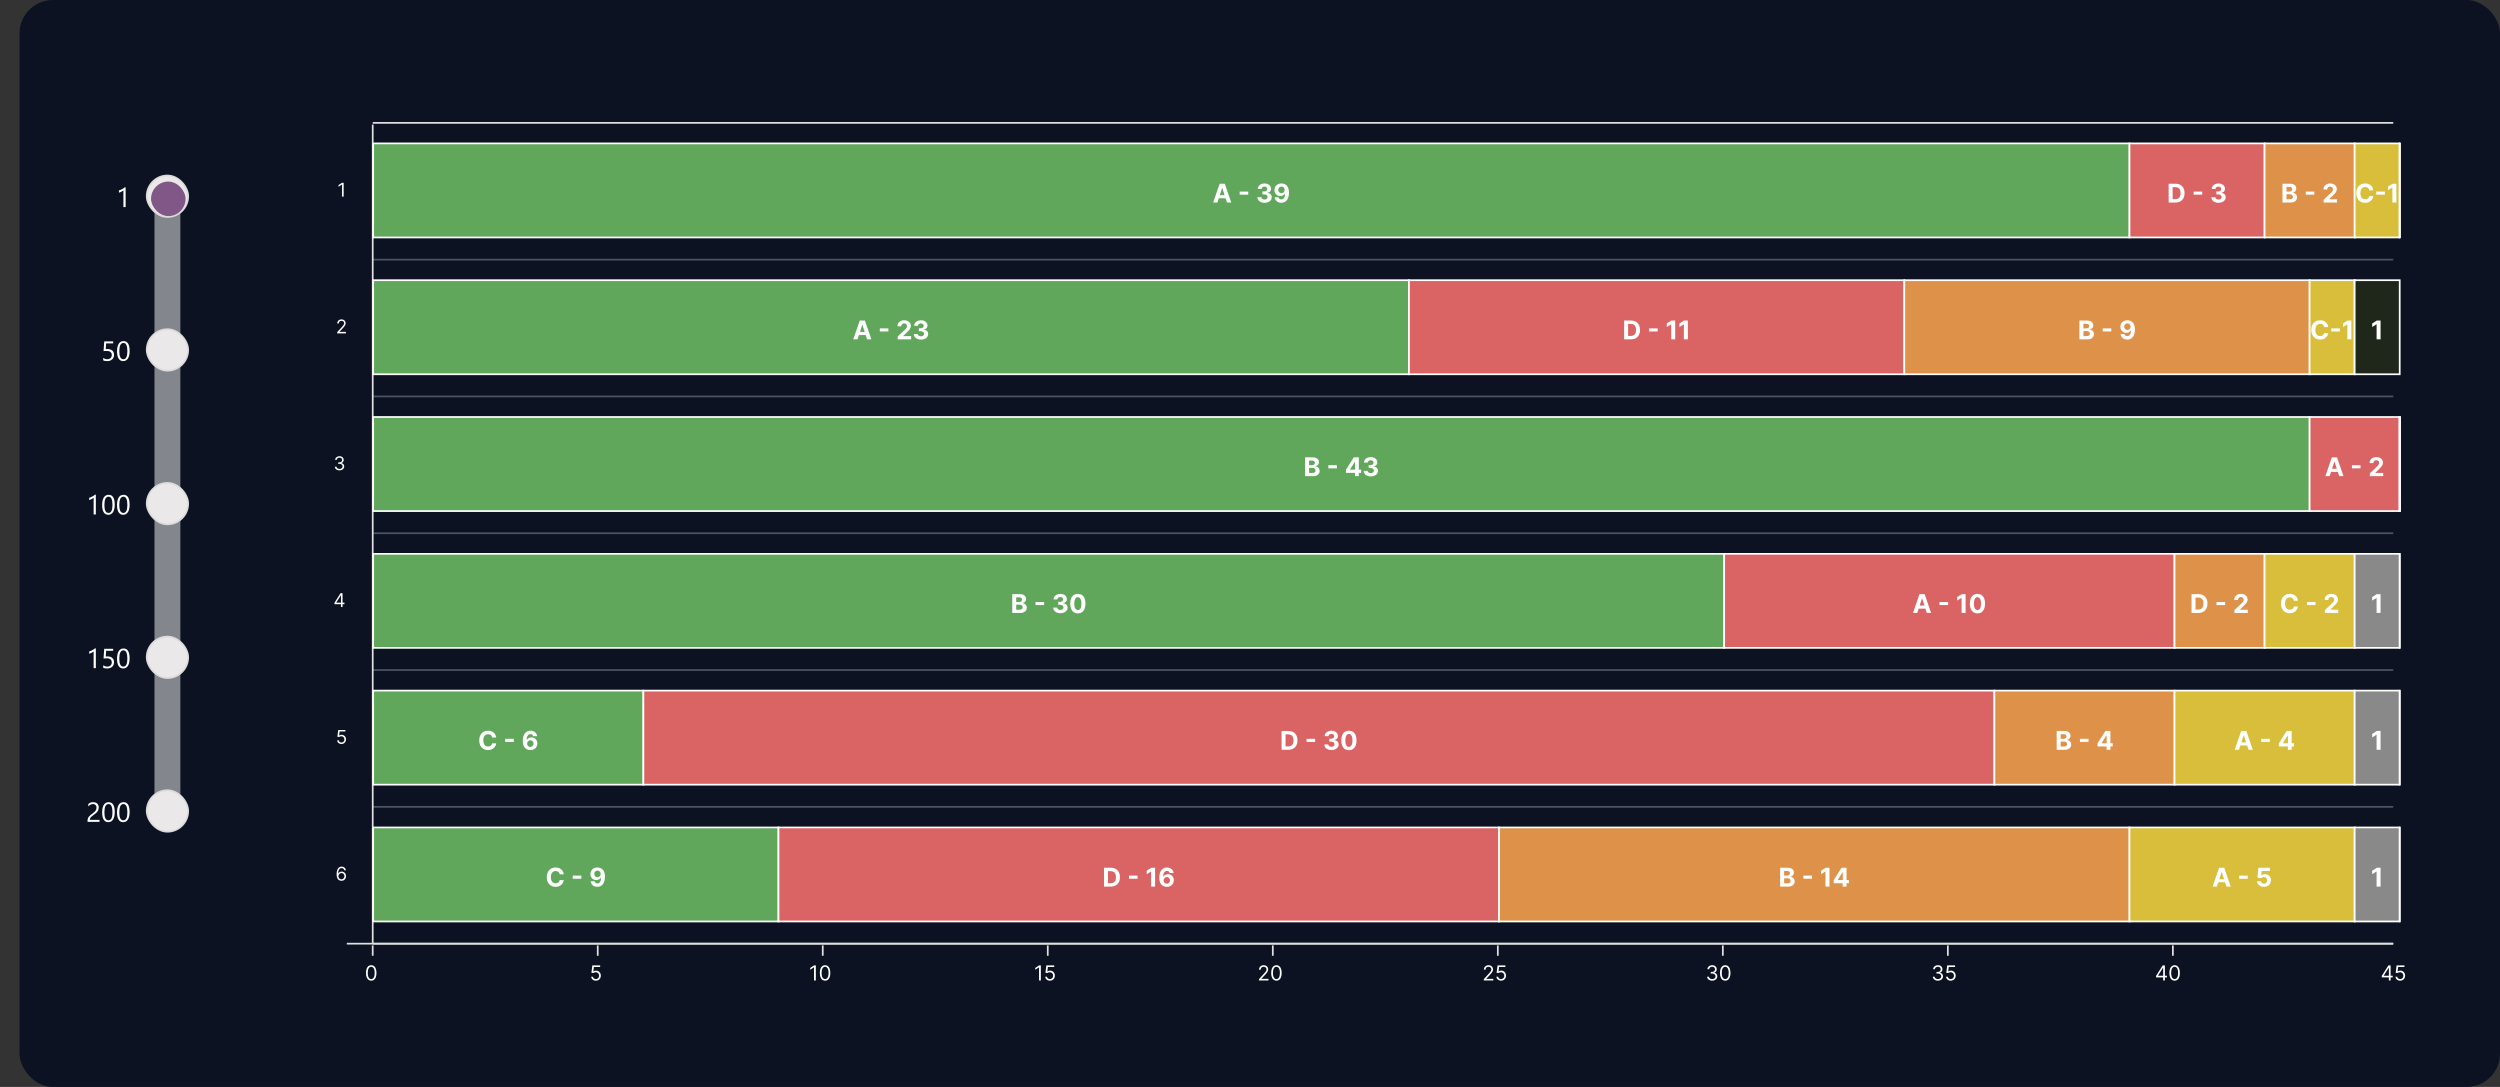 <svg xmlns="http://www.w3.org/2000/svg" width="1794" height="780" viewBox="0 0 1794 780" fill="none"><rect x="0" y="0" width="1794" height="780" fill="#333333" stroke="none"/><rect x="14" width="1780" height="780" rx="24" fill="#0C1222"></rect><rect x="110.855" y="130.289" width="18.575" height="465.93" rx="9.288" fill="#D8D8D8" fill-opacity="0.59"></rect><rect x="104.676" y="566.484" width="30.967" height="30.967" rx="15.483" fill="#EAE8E8"></rect><rect x="105.295" y="567.104" width="29.728" height="29.728" rx="14.864" stroke="black" stroke-opacity="0.06" stroke-width="1.239"></rect><path d="M69.243 579.515C69.243 579.089 69.175 578.718 69.039 578.402C68.91 578.086 68.73 577.824 68.497 577.618C68.271 577.405 68.004 577.247 67.694 577.143C67.384 577.04 67.048 576.988 66.687 576.988C66.377 576.988 66.074 577.03 65.777 577.114C65.48 577.198 65.19 577.314 64.906 577.463C64.628 577.611 64.357 577.789 64.092 577.995C63.834 578.202 63.592 578.431 63.366 578.683V576.979C63.812 576.546 64.309 576.217 64.857 575.991C65.412 575.759 66.087 575.643 66.88 575.643C67.448 575.643 67.975 575.727 68.459 575.895C68.943 576.056 69.362 576.295 69.717 576.611C70.072 576.927 70.35 577.318 70.55 577.782C70.756 578.247 70.859 578.779 70.859 579.38C70.859 579.928 70.795 580.425 70.666 580.871C70.543 581.316 70.353 581.735 70.095 582.129C69.843 582.523 69.523 582.9 69.136 583.262C68.749 583.623 68.294 583.991 67.771 584.365C67.119 584.83 66.58 585.227 66.154 585.556C65.735 585.885 65.399 586.195 65.148 586.486C64.902 586.77 64.728 587.057 64.625 587.347C64.528 587.631 64.48 587.96 64.48 588.335H71.392V589.758H62.824V589.07C62.824 588.477 62.889 587.954 63.018 587.502C63.147 587.05 63.36 586.621 63.657 586.215C63.954 585.808 64.341 585.401 64.819 584.995C65.302 584.588 65.893 584.13 66.59 583.62C67.094 583.259 67.513 582.913 67.849 582.584C68.191 582.255 68.465 581.926 68.671 581.597C68.878 581.268 69.023 580.935 69.107 580.6C69.198 580.257 69.243 579.896 69.243 579.515ZM82.332 582.758C82.332 583.92 82.225 584.95 82.012 585.847C81.805 586.744 81.502 587.502 81.102 588.122C80.708 588.735 80.221 589.203 79.64 589.525C79.066 589.842 78.411 590 77.675 590C76.978 590 76.355 589.848 75.806 589.545C75.264 589.235 74.806 588.786 74.432 588.199C74.057 587.612 73.773 586.892 73.58 586.04C73.386 585.182 73.289 584.201 73.289 583.097C73.289 581.884 73.389 580.813 73.59 579.883C73.796 578.954 74.096 578.176 74.49 577.55C74.884 576.917 75.371 576.443 75.952 576.127C76.539 575.804 77.21 575.643 77.965 575.643C80.876 575.643 82.332 578.015 82.332 582.758ZM80.705 582.913C80.705 578.963 79.766 576.988 77.888 576.988C75.906 576.988 74.916 578.999 74.916 583.02C74.916 586.77 75.887 588.644 77.83 588.644C79.747 588.644 80.705 586.734 80.705 582.913ZM93.019 582.758C93.019 583.92 92.913 584.95 92.7 585.847C92.493 586.744 92.19 587.502 91.79 588.122C91.396 588.735 90.909 589.203 90.328 589.525C89.754 589.842 89.099 590 88.363 590C87.666 590 87.043 589.848 86.494 589.545C85.952 589.235 85.494 588.786 85.12 588.199C84.745 587.612 84.461 586.892 84.268 586.04C84.074 585.182 83.977 584.201 83.977 583.097C83.977 581.884 84.077 580.813 84.277 579.883C84.484 578.954 84.784 578.176 85.178 577.55C85.571 576.917 86.059 576.443 86.64 576.127C87.227 575.804 87.898 575.643 88.653 575.643C91.564 575.643 93.019 578.015 93.019 582.758ZM91.393 582.913C91.393 578.963 90.454 576.988 88.576 576.988C86.594 576.988 85.604 578.999 85.604 583.02C85.604 586.77 86.575 588.644 88.518 588.644C90.435 588.644 91.393 586.734 91.393 582.913Z" fill="white"></path><rect x="104.676" y="456.211" width="30.967" height="30.967" rx="15.483" fill="#EAE8E8"></rect><rect x="105.295" y="456.831" width="29.728" height="29.728" rx="14.864" stroke="black" stroke-opacity="0.06" stroke-width="1.239"></rect><path d="M68.778 479.461H67.19V467.466C67.068 467.589 66.887 467.731 66.648 467.892C66.416 468.047 66.151 468.202 65.854 468.357C65.564 468.512 65.254 468.657 64.925 468.792C64.602 468.928 64.286 469.034 63.976 469.112V467.505C64.325 467.408 64.693 467.279 65.08 467.118C65.474 466.95 65.858 466.766 66.232 466.566C66.613 466.359 66.971 466.146 67.306 465.927C67.642 465.701 67.933 465.481 68.178 465.269H68.778V479.461ZM81.838 475.221C81.838 475.898 81.722 476.511 81.489 477.06C81.257 477.609 80.924 478.08 80.492 478.473C80.066 478.867 79.55 479.171 78.943 479.383C78.337 479.596 77.662 479.703 76.92 479.703C75.629 479.703 74.671 479.509 74.044 479.122V477.438C74.987 478.044 75.952 478.348 76.939 478.348C77.443 478.348 77.894 478.273 78.294 478.125C78.701 477.977 79.046 477.77 79.33 477.505C79.614 477.241 79.831 476.921 79.979 476.547C80.134 476.173 80.211 475.763 80.211 475.317C80.211 474.414 79.908 473.707 79.301 473.197C78.695 472.681 77.814 472.423 76.658 472.423C76.471 472.423 76.274 472.426 76.068 472.432C75.861 472.439 75.655 472.449 75.448 472.462C75.242 472.468 75.038 472.478 74.838 472.491C74.645 472.503 74.467 472.52 74.306 472.539L74.78 465.578H81.199V467.011H76.155L75.874 471.087C76.081 471.074 76.3 471.064 76.533 471.058C76.765 471.045 76.971 471.038 77.152 471.038C77.888 471.038 78.546 471.135 79.127 471.329C79.708 471.522 80.198 471.8 80.599 472.161C81.005 472.516 81.312 472.955 81.518 473.478C81.731 473.994 81.838 474.575 81.838 475.221ZM93.019 472.462C93.019 473.623 92.913 474.653 92.7 475.55C92.493 476.447 92.19 477.205 91.79 477.825C91.396 478.438 90.909 478.906 90.328 479.229C89.754 479.545 89.099 479.703 88.363 479.703C87.666 479.703 87.043 479.551 86.494 479.248C85.952 478.938 85.494 478.49 85.12 477.902C84.745 477.315 84.461 476.595 84.268 475.743C84.074 474.885 83.977 473.904 83.977 472.8C83.977 471.587 84.077 470.516 84.277 469.586C84.484 468.657 84.784 467.879 85.178 467.253C85.571 466.621 86.059 466.146 86.64 465.83C87.227 465.507 87.898 465.346 88.653 465.346C91.564 465.346 93.019 467.718 93.019 472.462ZM91.393 472.616C91.393 468.667 90.454 466.692 88.576 466.692C86.594 466.692 85.604 468.702 85.604 472.723C85.604 476.473 86.575 478.348 88.518 478.348C90.435 478.348 91.393 476.437 91.393 472.616Z" fill="white"></path><rect x="104.676" y="345.914" width="30.967" height="30.967" rx="15.483" fill="#EAE8E8"></rect><rect x="105.295" y="346.534" width="29.728" height="29.728" rx="14.864" stroke="black" stroke-opacity="0.06" stroke-width="1.239"></rect><path d="M68.778 369.18H67.19V357.185C67.068 357.307 66.887 357.449 66.648 357.611C66.416 357.766 66.151 357.921 65.854 358.076C65.564 358.23 65.254 358.376 64.925 358.511C64.602 358.647 64.286 358.753 63.976 358.831V357.224C64.325 357.127 64.693 356.998 65.08 356.836C65.474 356.669 65.858 356.485 66.232 356.285C66.613 356.078 66.971 355.865 67.306 355.646C67.642 355.42 67.933 355.2 68.178 354.987H68.778V369.18ZM82.332 362.18C82.332 363.342 82.225 364.371 82.012 365.269C81.805 366.166 81.502 366.924 81.102 367.544C80.708 368.157 80.221 368.625 79.64 368.947C79.066 369.264 78.411 369.422 77.675 369.422C76.978 369.422 76.355 369.27 75.806 368.967C75.264 368.657 74.806 368.208 74.432 367.621C74.057 367.034 73.773 366.314 73.58 365.462C73.386 364.604 73.289 363.623 73.289 362.519C73.289 361.306 73.389 360.234 73.59 359.305C73.796 358.376 74.096 357.598 74.49 356.972C74.884 356.339 75.371 355.865 75.952 355.549C76.539 355.226 77.21 355.065 77.965 355.065C80.876 355.065 82.332 357.437 82.332 362.18ZM80.705 362.335C80.705 358.385 79.766 356.41 77.888 356.41C75.906 356.41 74.916 358.421 74.916 362.442C74.916 366.191 75.887 368.066 77.83 368.066C79.747 368.066 80.705 366.156 80.705 362.335ZM93.019 362.18C93.019 363.342 92.913 364.371 92.7 365.269C92.493 366.166 92.19 366.924 91.79 367.544C91.396 368.157 90.909 368.625 90.328 368.947C89.754 369.264 89.099 369.422 88.363 369.422C87.666 369.422 87.043 369.27 86.494 368.967C85.952 368.657 85.494 368.208 85.12 367.621C84.745 367.034 84.461 366.314 84.268 365.462C84.074 364.604 83.977 363.623 83.977 362.519C83.977 361.306 84.077 360.234 84.277 359.305C84.484 358.376 84.784 357.598 85.178 356.972C85.571 356.339 86.059 355.865 86.64 355.549C87.227 355.226 87.898 355.065 88.653 355.065C91.564 355.065 93.019 357.437 93.019 362.18ZM91.393 362.335C91.393 358.385 90.454 356.41 88.576 356.41C86.594 356.41 85.604 358.421 85.604 362.442C85.604 366.191 86.575 368.066 88.518 368.066C90.435 368.066 91.393 366.156 91.393 362.335Z" fill="white"></path><rect x="104.676" y="235.633" width="30.967" height="30.967" rx="15.483" fill="#EAE8E8"></rect><rect x="105.295" y="236.252" width="29.728" height="29.728" rx="14.864" stroke="black" stroke-opacity="0.06" stroke-width="1.239"></rect><path d="M81.849 254.65C81.849 255.328 81.733 255.941 81.501 256.49C81.268 257.038 80.936 257.509 80.504 257.903C80.078 258.297 79.561 258.6 78.955 258.813C78.348 259.026 77.674 259.133 76.931 259.133C75.641 259.133 74.682 258.939 74.056 258.552V256.867C74.998 257.474 75.963 257.777 76.951 257.777C77.454 257.777 77.906 257.703 78.306 257.555C78.713 257.406 79.058 257.2 79.342 256.935C79.626 256.67 79.842 256.351 79.99 255.977C80.145 255.602 80.223 255.192 80.223 254.747C80.223 253.844 79.919 253.137 79.313 252.627C78.706 252.111 77.825 251.852 76.67 251.852C76.483 251.852 76.286 251.856 76.079 251.862C75.873 251.869 75.666 251.878 75.46 251.891C75.253 251.898 75.05 251.907 74.85 251.92C74.656 251.933 74.479 251.949 74.317 251.969L74.792 245.008H81.21V246.441H76.166L75.886 250.517C76.092 250.504 76.312 250.494 76.544 250.487C76.776 250.475 76.983 250.468 77.164 250.468C77.899 250.468 78.558 250.565 79.139 250.759C79.719 250.952 80.21 251.23 80.61 251.591C81.017 251.946 81.323 252.385 81.53 252.908C81.743 253.424 81.849 254.005 81.849 254.65ZM93.031 251.891C93.031 253.053 92.924 254.082 92.712 254.979C92.505 255.877 92.202 256.635 91.801 257.255C91.408 257.868 90.921 258.336 90.34 258.658C89.765 258.975 89.11 259.133 88.374 259.133C87.677 259.133 87.055 258.981 86.506 258.678C85.964 258.368 85.505 257.919 85.131 257.332C84.757 256.745 84.473 256.025 84.279 255.173C84.086 254.315 83.989 253.334 83.989 252.23C83.989 251.017 84.089 249.945 84.289 249.016C84.496 248.087 84.796 247.309 85.189 246.683C85.583 246.05 86.07 245.576 86.651 245.26C87.238 244.937 87.91 244.776 88.665 244.776C91.576 244.776 93.031 247.147 93.031 251.891ZM91.404 252.046C91.404 248.096 90.466 246.121 88.587 246.121C86.606 246.121 85.615 248.132 85.615 252.153C85.615 255.902 86.587 257.777 88.529 257.777C90.446 257.777 91.404 255.867 91.404 252.046Z" fill="white"></path><rect x="104.676" y="125.344" width="30.967" height="30.967" rx="15.483" fill="#EAE8E8"></rect><rect x="105.295" y="125.963" width="29.728" height="29.728" rx="14.864" stroke="black" stroke-opacity="0.06" stroke-width="1.239"></rect><path d="M90.153 148.602H88.566V136.607C88.443 136.729 88.262 136.871 88.024 137.033C87.791 137.188 87.527 137.342 87.23 137.497C86.939 137.652 86.629 137.797 86.3 137.933C85.978 138.069 85.661 138.175 85.352 138.253V136.645C85.7 136.549 86.068 136.42 86.455 136.258C86.849 136.09 87.233 135.906 87.607 135.706C87.988 135.5 88.346 135.287 88.682 135.067C89.017 134.842 89.308 134.622 89.553 134.409H90.153V148.602Z" fill="white"></path><rect x="108.391" y="130.297" width="24.771" height="24.771" rx="12.386" fill="#805786"></rect><path d="M267.449 678.43V685.865" stroke="#E0E0E0" stroke-width="1.239"></path><path d="M428.926 678.43V685.865" stroke="#E0E0E0" stroke-width="1.239"></path><path d="M590.402 678.43V685.865" stroke="#E0E0E0" stroke-width="1.239"></path><path d="M751.883 678.43V685.865" stroke="#E0E0E0" stroke-width="1.239"></path><path d="M913.359 678.43V685.865" stroke="#E0E0E0" stroke-width="1.239"></path><path d="M1074.84 678.43V685.865" stroke="#E0E0E0" stroke-width="1.239"></path><path d="M1236.3 678.43V685.865" stroke="#E0E0E0" stroke-width="1.239"></path><path d="M1397.78 678.43V685.865" stroke="#E0E0E0" stroke-width="1.239"></path><path d="M1559.25 678.43V685.865" stroke="#E0E0E0" stroke-width="1.239"></path><path d="M267.457 186.312H1717.38" stroke="#4C5365" stroke-width="1.239"></path><path d="M267.457 284.477H1717.38" stroke="#4C5365" stroke-width="1.239"></path><path d="M267.457 382.656H1717.38" stroke="#4C5365" stroke-width="1.239"></path><path d="M267.457 480.828H1717.38" stroke="#4C5365" stroke-width="1.239"></path><path d="M267.457 579H1717.38" stroke="#4C5365" stroke-width="1.239"></path><path d="M267.461 88.164H1717.39" stroke="#E0E0E0" stroke-width="1.239"></path><path d="M267.461 677.18H1717.39" stroke="#E0E0E0" stroke-width="1.239"></path><path d="M248.867 677.18H1717.38" stroke="#E0E0E0" stroke-width="1.239"></path><path d="M267.461 89.398V677.178" stroke="#E0E0E0" stroke-width="1.239"></path><path d="M246.605 131.157V141.07H245.404V132.415H245.346L242.926 134.022V132.803L245.404 131.157H246.605Z" fill="white"></path><path d="M241.964 239.234V238.363L245.237 234.781C245.621 234.362 245.937 233.997 246.185 233.687C246.434 233.374 246.618 233.08 246.737 232.806C246.86 232.529 246.921 232.238 246.921 231.935C246.921 231.586 246.837 231.285 246.669 231.03C246.505 230.775 246.279 230.578 245.992 230.439C245.705 230.3 245.382 230.231 245.024 230.231C244.643 230.231 244.311 230.31 244.027 230.468C243.746 230.623 243.528 230.841 243.373 231.122C243.221 231.402 243.146 231.732 243.146 232.109H242.003C242.003 231.528 242.137 231.018 242.405 230.58C242.673 230.141 243.037 229.799 243.499 229.553C243.964 229.308 244.485 229.185 245.062 229.185C245.643 229.185 246.158 229.308 246.607 229.553C247.055 229.799 247.407 230.129 247.662 230.546C247.917 230.962 248.044 231.425 248.044 231.935C248.044 232.3 247.978 232.656 247.846 233.005C247.717 233.35 247.491 233.736 247.168 234.161C246.849 234.584 246.405 235.101 245.837 235.71L243.61 238.092V238.169H248.218V239.234H241.964Z" fill="white"></path><path d="M243.65 337.55C243.011 337.55 242.441 337.44 241.941 337.22C241.444 337.001 241.049 336.696 240.755 336.306C240.465 335.912 240.307 335.455 240.281 334.936H241.501C241.527 335.255 241.636 335.531 241.83 335.763C242.023 335.993 242.277 336.17 242.59 336.296C242.903 336.422 243.25 336.485 243.631 336.485C244.056 336.485 244.434 336.41 244.763 336.262C245.092 336.114 245.351 335.907 245.538 335.642C245.725 335.378 245.818 335.071 245.818 334.723C245.818 334.358 245.728 334.037 245.547 333.759C245.367 333.479 245.102 333.259 244.754 333.101C244.405 332.943 243.979 332.864 243.476 332.864H242.682V331.799H243.476C243.869 331.799 244.215 331.728 244.512 331.586C244.812 331.444 245.046 331.244 245.213 330.986C245.384 330.728 245.47 330.424 245.47 330.076C245.47 329.74 245.396 329.448 245.247 329.2C245.099 328.951 244.889 328.758 244.618 328.619C244.35 328.48 244.034 328.411 243.669 328.411C243.327 328.411 243.004 328.474 242.701 328.599C242.401 328.722 242.156 328.901 241.965 329.137C241.775 329.369 241.672 329.65 241.656 329.979H240.494C240.513 329.459 240.67 329.004 240.963 328.614C241.257 328.22 241.641 327.914 242.115 327.694C242.593 327.475 243.117 327.365 243.689 327.365C244.302 327.365 244.828 327.489 245.267 327.738C245.706 327.983 246.043 328.307 246.278 328.711C246.514 329.114 246.632 329.55 246.632 330.018C246.632 330.576 246.485 331.052 246.191 331.446C245.901 331.839 245.505 332.112 245.005 332.264V332.341C245.631 332.444 246.12 332.711 246.472 333.14C246.824 333.566 247 334.093 247 334.723C247 335.262 246.853 335.746 246.559 336.175C246.269 336.601 245.872 336.936 245.368 337.182C244.865 337.427 244.292 337.55 243.65 337.55Z" fill="white"></path><path d="M240.001 433.553V432.565L244.358 425.673H245.074V427.202H244.59L241.299 432.411V432.488H247.165V433.553H240.001ZM244.668 435.586V433.253V432.793V425.673H245.81V435.586H244.668Z" fill="white"></path><path d="M245.022 533.893C244.455 533.893 243.943 533.78 243.488 533.555C243.033 533.329 242.668 533.019 242.394 532.625C242.12 532.231 241.97 531.783 241.944 531.279H243.106C243.151 531.728 243.354 532.099 243.716 532.393C244.08 532.683 244.516 532.828 245.022 532.828C245.429 532.828 245.791 532.733 246.107 532.543C246.426 532.352 246.676 532.091 246.857 531.759C247.041 531.423 247.133 531.044 247.133 530.621C247.133 530.189 247.038 529.803 246.847 529.464C246.66 529.122 246.402 528.853 246.073 528.656C245.744 528.459 245.368 528.359 244.945 528.356C244.642 528.353 244.33 528.399 244.011 528.496C243.691 528.59 243.428 528.711 243.222 528.859L242.099 528.724L242.699 523.844H247.849V524.909H243.706L243.357 527.833H243.415C243.619 527.672 243.874 527.538 244.18 527.431C244.487 527.325 244.806 527.272 245.139 527.272C245.745 527.272 246.286 527.417 246.76 527.707C247.238 527.994 247.612 528.388 247.883 528.888C248.158 529.388 248.295 529.96 248.295 530.602C248.295 531.234 248.153 531.799 247.869 532.296C247.588 532.79 247.201 533.18 246.707 533.467C246.213 533.751 245.652 533.893 245.022 533.893Z" fill="white"></path><path d="M245.003 632.065C244.597 632.059 244.19 631.981 243.783 631.833C243.377 631.684 243.006 631.434 242.67 631.083C242.334 630.728 242.065 630.248 241.862 629.645C241.658 629.038 241.557 628.277 241.557 627.36C241.557 626.482 241.639 625.705 241.804 625.027C241.968 624.346 242.207 623.773 242.52 623.309C242.833 622.841 243.211 622.486 243.653 622.244C244.098 622.002 244.6 621.881 245.158 621.881C245.713 621.881 246.207 621.992 246.639 622.215C247.075 622.434 247.43 622.741 247.704 623.134C247.978 623.528 248.156 623.982 248.237 624.495H247.056C246.946 624.049 246.733 623.68 246.417 623.386C246.1 623.092 245.681 622.946 245.158 622.946C244.39 622.946 243.785 623.28 243.343 623.948C242.904 624.616 242.683 625.553 242.68 626.76H242.757C242.938 626.486 243.152 626.252 243.401 626.058C243.653 625.861 243.93 625.71 244.233 625.603C244.537 625.497 244.858 625.443 245.197 625.443C245.765 625.443 246.284 625.585 246.755 625.869C247.227 626.15 247.604 626.539 247.888 627.036C248.172 627.53 248.314 628.096 248.314 628.735C248.314 629.348 248.177 629.91 247.903 630.419C247.628 630.926 247.243 631.329 246.746 631.63C246.252 631.926 245.671 632.072 245.003 632.065ZM245.003 631C245.41 631 245.774 630.899 246.097 630.695C246.423 630.492 246.68 630.219 246.867 629.877C247.057 629.535 247.152 629.154 247.152 628.735C247.152 628.325 247.06 627.952 246.876 627.617C246.696 627.278 246.446 627.008 246.126 626.808C245.81 626.608 245.448 626.508 245.042 626.508C244.735 626.508 244.45 626.57 244.185 626.692C243.92 626.812 243.688 626.976 243.488 627.186C243.291 627.396 243.136 627.636 243.023 627.907C242.91 628.175 242.854 628.457 242.854 628.754C242.854 629.148 242.946 629.516 243.13 629.858C243.317 630.2 243.572 630.476 243.895 630.686C244.221 630.895 244.59 631 245.003 631Z" fill="white"></path><path d="M1709.16 701.368V700.291L1713.91 692.771H1714.7V694.44H1714.17L1710.58 700.122V700.206H1716.98V701.368H1709.16ZM1714.25 703.586V701.041V700.539V692.771H1715.5V703.586H1714.25ZM1722.34 703.734C1721.72 703.734 1721.16 703.611 1720.66 703.364C1720.17 703.118 1719.77 702.78 1719.47 702.35C1719.17 701.921 1719.01 701.431 1718.98 700.882H1720.24C1720.29 701.372 1720.52 701.776 1720.91 702.097C1721.31 702.414 1721.78 702.572 1722.34 702.572C1722.78 702.572 1723.17 702.468 1723.52 702.261C1723.87 702.053 1724.14 701.768 1724.34 701.405C1724.54 701.039 1724.64 700.625 1724.64 700.164C1724.64 699.692 1724.53 699.272 1724.33 698.902C1724.12 698.529 1723.84 698.235 1723.48 698.02C1723.12 697.805 1722.71 697.696 1722.25 697.693C1721.92 697.689 1721.58 697.74 1721.23 697.846C1720.88 697.948 1720.6 698.08 1720.37 698.242L1719.15 698.094L1719.8 692.771H1725.42V693.933H1720.9L1720.52 697.123H1720.58C1720.8 696.946 1721.08 696.8 1721.42 696.684C1721.75 696.568 1722.1 696.51 1722.46 696.51C1723.12 696.51 1723.71 696.668 1724.23 696.985C1724.75 697.299 1725.16 697.728 1725.46 698.274C1725.76 698.819 1725.91 699.442 1725.91 700.143C1725.91 700.833 1725.75 701.449 1725.44 701.991C1725.13 702.53 1724.71 702.956 1724.17 703.269C1723.63 703.579 1723.02 703.734 1722.34 703.734Z" fill="white"></path><path d="M1547.19 701.368V700.291L1551.94 692.771H1552.72V694.44H1552.2L1548.61 700.122V700.206H1555.01V701.368H1547.19ZM1552.28 703.586V701.041V700.539V692.771H1553.53V703.586H1552.28ZM1560.51 703.734C1559.72 703.734 1559.04 703.517 1558.48 703.084C1557.92 702.648 1557.49 702.016 1557.2 701.189C1556.9 700.358 1556.75 699.354 1556.75 698.179C1556.75 697.01 1556.9 696.012 1557.2 695.185C1557.5 694.354 1557.93 693.72 1558.48 693.284C1559.05 692.843 1559.72 692.623 1560.51 692.623C1561.3 692.623 1561.98 692.843 1562.53 693.284C1563.1 693.72 1563.53 694.354 1563.82 695.185C1564.12 696.012 1564.27 697.01 1564.27 698.179C1564.27 699.354 1564.12 700.358 1563.83 701.189C1563.53 702.016 1563.11 702.648 1562.55 703.084C1561.99 703.517 1561.31 703.734 1560.51 703.734ZM1560.51 702.572C1561.3 702.572 1561.91 702.192 1562.35 701.431C1562.79 700.671 1563 699.587 1563 698.179C1563 697.242 1562.9 696.445 1562.7 695.787C1562.51 695.128 1562.22 694.627 1561.85 694.282C1561.48 693.937 1561.03 693.764 1560.51 693.764C1559.73 693.764 1559.12 694.15 1558.68 694.921C1558.24 695.688 1558.02 696.774 1558.02 698.179C1558.02 699.115 1558.12 699.911 1558.32 700.565C1558.51 701.22 1558.8 701.718 1559.17 702.06C1559.54 702.401 1559.99 702.572 1560.51 702.572Z" fill="white"></path><path d="M1390.65 703.734C1389.96 703.734 1389.33 703.614 1388.79 703.375C1388.25 703.135 1387.82 702.803 1387.5 702.377C1387.18 701.947 1387.01 701.449 1386.98 700.882H1388.31C1388.34 701.231 1388.46 701.532 1388.67 701.785C1388.88 702.035 1389.15 702.229 1389.5 702.366C1389.84 702.503 1390.22 702.572 1390.63 702.572C1391.1 702.572 1391.51 702.491 1391.87 702.329C1392.23 702.167 1392.51 701.942 1392.71 701.653C1392.92 701.365 1393.02 701.03 1393.02 700.65C1393.02 700.252 1392.92 699.902 1392.72 699.599C1392.53 699.293 1392.24 699.053 1391.86 698.881C1391.48 698.708 1391.01 698.622 1390.46 698.622H1389.6V697.46H1390.46C1390.89 697.46 1391.27 697.383 1391.59 697.228C1391.92 697.073 1392.18 696.855 1392.36 696.573C1392.55 696.292 1392.64 695.961 1392.64 695.581C1392.64 695.214 1392.56 694.896 1392.4 694.625C1392.23 694.354 1392 694.143 1391.71 693.991C1391.42 693.84 1391.07 693.764 1390.67 693.764C1390.3 693.764 1389.95 693.833 1389.62 693.97C1389.29 694.104 1389.02 694.299 1388.82 694.556C1388.61 694.81 1388.49 695.116 1388.48 695.475H1387.21C1387.23 694.908 1387.4 694.412 1387.72 693.986C1388.04 693.556 1388.46 693.222 1388.98 692.983C1389.5 692.743 1390.07 692.623 1390.7 692.623C1391.36 692.623 1391.94 692.759 1392.42 693.03C1392.9 693.298 1393.26 693.651 1393.52 694.091C1393.78 694.532 1393.91 695.007 1393.91 695.517C1393.91 696.126 1393.75 696.645 1393.43 697.075C1393.11 697.504 1392.68 697.802 1392.13 697.967V698.052C1392.81 698.165 1393.35 698.455 1393.73 698.923C1394.12 699.388 1394.31 699.963 1394.31 700.65C1394.31 701.238 1394.15 701.766 1393.83 702.234C1393.51 702.699 1393.08 703.065 1392.53 703.332C1391.98 703.6 1391.35 703.734 1390.65 703.734ZM1399.85 703.734C1399.23 703.734 1398.67 703.611 1398.17 703.364C1397.68 703.118 1397.28 702.78 1396.98 702.35C1396.68 701.921 1396.52 701.431 1396.49 700.882H1397.76C1397.8 701.372 1398.03 701.776 1398.42 702.097C1398.82 702.414 1399.29 702.572 1399.85 702.572C1400.29 702.572 1400.68 702.468 1401.03 702.261C1401.38 702.053 1401.65 701.768 1401.85 701.405C1402.05 701.039 1402.15 700.625 1402.15 700.164C1402.15 699.692 1402.04 699.272 1401.84 698.902C1401.63 698.529 1401.35 698.235 1400.99 698.02C1400.63 697.805 1400.22 697.696 1399.76 697.693C1399.43 697.689 1399.09 697.74 1398.74 697.846C1398.39 697.948 1398.11 698.08 1397.88 698.242L1396.66 698.094L1397.31 692.771H1402.93V693.933H1398.41L1398.03 697.123H1398.09C1398.31 696.946 1398.59 696.8 1398.93 696.684C1399.26 696.568 1399.61 696.51 1399.97 696.51C1400.63 696.51 1401.22 696.668 1401.74 696.985C1402.26 697.299 1402.67 697.728 1402.97 698.274C1403.27 698.819 1403.42 699.442 1403.42 700.143C1403.42 700.833 1403.26 701.449 1402.95 701.991C1402.65 702.53 1402.22 702.956 1401.68 703.269C1401.15 703.579 1400.53 703.734 1399.85 703.734Z" fill="white"></path><path d="M1228.68 703.734C1227.98 703.734 1227.36 703.614 1226.82 703.375C1226.28 703.135 1225.84 702.803 1225.52 702.377C1225.21 701.947 1225.03 701.449 1225.01 700.882H1226.34C1226.37 701.231 1226.49 701.532 1226.7 701.785C1226.91 702.035 1227.18 702.229 1227.53 702.366C1227.87 702.503 1228.25 702.572 1228.66 702.572C1229.13 702.572 1229.54 702.491 1229.9 702.329C1230.26 702.167 1230.54 701.942 1230.74 701.653C1230.95 701.365 1231.05 701.03 1231.05 700.65C1231.05 700.252 1230.95 699.902 1230.75 699.599C1230.55 699.293 1230.27 699.053 1229.89 698.881C1229.51 698.708 1229.04 698.622 1228.49 698.622H1227.63V697.46H1228.49C1228.92 697.46 1229.3 697.383 1229.62 697.228C1229.95 697.073 1230.2 696.855 1230.39 696.573C1230.57 696.292 1230.67 695.961 1230.67 695.581C1230.67 695.214 1230.59 694.896 1230.42 694.625C1230.26 694.354 1230.03 694.143 1229.74 693.991C1229.45 693.84 1229.1 693.764 1228.7 693.764C1228.33 693.764 1227.98 693.833 1227.65 693.97C1227.32 694.104 1227.05 694.299 1226.84 694.556C1226.64 694.81 1226.52 695.116 1226.51 695.475H1225.24C1225.26 694.908 1225.43 694.412 1225.75 693.986C1226.07 693.556 1226.49 693.222 1227.01 692.983C1227.53 692.743 1228.1 692.623 1228.72 692.623C1229.39 692.623 1229.97 692.759 1230.45 693.03C1230.92 693.298 1231.29 693.651 1231.55 694.091C1231.81 694.532 1231.93 695.007 1231.93 695.517C1231.93 696.126 1231.77 696.645 1231.45 697.075C1231.14 697.504 1230.71 697.802 1230.16 697.967V698.052C1230.84 698.165 1231.38 698.455 1231.76 698.923C1232.14 699.388 1232.34 699.963 1232.34 700.65C1232.34 701.238 1232.18 701.766 1231.86 702.234C1231.54 702.699 1231.11 703.065 1230.56 703.332C1230.01 703.6 1229.38 703.734 1228.68 703.734ZM1238.02 703.734C1237.23 703.734 1236.55 703.517 1235.99 703.084C1235.43 702.648 1235 702.016 1234.71 701.189C1234.41 700.358 1234.26 699.354 1234.26 698.179C1234.26 697.01 1234.41 696.012 1234.71 695.185C1235.01 694.354 1235.44 693.72 1236 693.284C1236.56 692.843 1237.23 692.623 1238.02 692.623C1238.81 692.623 1239.49 692.843 1240.05 693.284C1240.61 693.72 1241.04 694.354 1241.33 695.185C1241.63 696.012 1241.78 697.01 1241.78 698.179C1241.78 699.354 1241.64 700.358 1241.34 701.189C1241.04 702.016 1240.62 702.648 1240.06 703.084C1239.5 703.517 1238.82 703.734 1238.02 703.734ZM1238.02 702.572C1238.81 702.572 1239.42 702.192 1239.86 701.431C1240.3 700.671 1240.52 699.587 1240.52 698.179C1240.52 697.242 1240.42 696.445 1240.21 695.787C1240.02 695.128 1239.73 694.627 1239.36 694.282C1238.99 693.937 1238.54 693.764 1238.02 693.764C1237.24 693.764 1236.63 694.15 1236.19 694.921C1235.75 695.688 1235.53 696.774 1235.53 698.179C1235.53 699.115 1235.63 699.911 1235.83 700.565C1236.02 701.22 1236.31 701.718 1236.68 702.06C1237.05 702.401 1237.5 702.572 1238.02 702.572Z" fill="white"></path><path d="M1064.78 703.586V702.635L1068.35 698.728C1068.77 698.27 1069.12 697.872 1069.39 697.534C1069.66 697.193 1069.86 696.873 1069.99 696.573C1070.12 696.271 1070.19 695.954 1070.19 695.623C1070.19 695.243 1070.1 694.913 1069.91 694.635C1069.73 694.357 1069.49 694.143 1069.18 693.991C1068.86 693.84 1068.51 693.764 1068.12 693.764C1067.7 693.764 1067.34 693.85 1067.03 694.023C1066.73 694.192 1066.49 694.429 1066.32 694.736C1066.15 695.042 1066.07 695.401 1066.07 695.813H1064.82C1064.82 695.179 1064.97 694.623 1065.26 694.144C1065.55 693.665 1065.95 693.292 1066.46 693.025C1066.96 692.757 1067.53 692.623 1068.16 692.623C1068.8 692.623 1069.36 692.757 1069.85 693.025C1070.34 693.292 1070.72 693.653 1071 694.107C1071.28 694.561 1071.41 695.067 1071.41 695.623C1071.41 696.021 1071.34 696.41 1071.2 696.79C1071.06 697.167 1070.81 697.587 1070.46 698.052C1070.11 698.513 1069.63 699.076 1069.01 699.742L1066.58 702.34V702.424H1071.6V703.586H1064.78ZM1077.16 703.734C1076.55 703.734 1075.99 703.611 1075.49 703.364C1074.99 703.118 1074.6 702.78 1074.3 702.35C1074 701.921 1073.83 701.431 1073.81 700.882H1075.07C1075.12 701.372 1075.34 701.776 1075.74 702.097C1076.14 702.414 1076.61 702.572 1077.16 702.572C1077.61 702.572 1078 702.468 1078.35 702.261C1078.7 702.053 1078.97 701.768 1079.17 701.405C1079.37 701.039 1079.47 700.625 1079.47 700.164C1079.47 699.692 1079.36 699.272 1079.16 698.902C1078.95 698.529 1078.67 698.235 1078.31 698.02C1077.95 697.805 1077.54 697.696 1077.08 697.693C1076.75 697.689 1076.41 697.74 1076.06 697.846C1075.71 697.948 1075.43 698.08 1075.2 698.242L1073.98 698.094L1074.63 692.771H1080.25V693.933H1075.73L1075.35 697.123H1075.41C1075.63 696.946 1075.91 696.8 1076.25 696.684C1076.58 696.568 1076.93 696.51 1077.29 696.51C1077.95 696.51 1078.54 696.668 1079.06 696.985C1079.58 697.299 1079.99 697.728 1080.29 698.274C1080.58 698.819 1080.73 699.442 1080.73 700.143C1080.73 700.833 1080.58 701.449 1080.27 701.991C1079.96 702.53 1079.54 702.956 1079 703.269C1078.46 703.579 1077.85 703.734 1077.16 703.734Z" fill="white"></path><path d="M903.428 703.586V702.635L906.998 698.728C907.417 698.27 907.762 697.872 908.033 697.534C908.304 697.193 908.504 696.873 908.635 696.573C908.768 696.271 908.835 695.954 908.835 695.623C908.835 695.243 908.744 694.913 908.561 694.635C908.381 694.357 908.135 694.143 907.821 693.991C907.508 693.84 907.156 693.764 906.765 693.764C906.35 693.764 905.987 693.85 905.677 694.023C905.371 694.192 905.134 694.429 904.965 694.736C904.799 695.042 904.716 695.401 904.716 695.813H903.47C903.47 695.179 903.616 694.623 903.908 694.144C904.201 693.665 904.598 693.292 905.102 693.025C905.609 692.757 906.177 692.623 906.807 692.623C907.441 692.623 908.003 692.757 908.492 693.025C908.981 693.292 909.365 693.653 909.643 694.107C909.921 694.561 910.06 695.067 910.06 695.623C910.06 696.021 909.988 696.41 909.844 696.79C909.703 697.167 909.457 697.587 909.105 698.052C908.756 698.513 908.272 699.076 907.652 699.742L905.223 702.34V702.424H910.25V703.586H903.428ZM915.959 703.734C915.163 703.734 914.485 703.517 913.926 703.084C913.366 702.648 912.938 702.016 912.643 701.189C912.347 700.358 912.199 699.354 912.199 698.179C912.199 697.01 912.347 696.012 912.643 695.185C912.942 694.354 913.371 693.72 913.931 693.284C914.494 692.843 915.17 692.623 915.959 692.623C916.747 692.623 917.421 692.843 917.981 693.284C918.544 693.72 918.974 694.354 919.27 695.185C919.569 696.012 919.718 697.01 919.718 698.179C919.718 699.354 919.571 700.358 919.275 701.189C918.979 702.016 918.551 702.648 917.992 703.084C917.432 703.517 916.754 703.734 915.959 703.734ZM915.959 702.572C916.747 702.572 917.36 702.192 917.796 701.431C918.233 700.671 918.451 699.587 918.451 698.179C918.451 697.242 918.351 696.445 918.15 695.787C917.953 695.128 917.668 694.627 917.295 694.282C916.925 693.937 916.48 693.764 915.959 693.764C915.177 693.764 914.566 694.15 914.126 694.921C913.686 695.688 913.466 696.774 913.466 698.179C913.466 699.115 913.565 699.911 913.762 700.565C913.959 701.22 914.243 701.718 914.612 702.06C914.985 702.401 915.434 702.572 915.959 702.572Z" fill="white"></path><path d="M746.911 692.771V703.586H745.601V694.144H745.538L742.897 695.897V694.567L745.601 692.771H746.911ZM753.4 703.734C752.781 703.734 752.223 703.611 751.727 703.364C751.23 703.118 750.832 702.78 750.533 702.35C750.234 701.921 750.07 701.431 750.042 700.882H751.309C751.359 701.372 751.58 701.776 751.975 702.097C752.373 702.414 752.848 702.572 753.4 702.572C753.844 702.572 754.238 702.468 754.583 702.261C754.932 702.053 755.205 701.768 755.402 701.405C755.602 701.039 755.703 700.625 755.703 700.164C755.703 699.692 755.599 699.272 755.391 698.902C755.187 698.529 754.905 698.235 754.546 698.02C754.187 697.805 753.777 697.696 753.316 697.693C752.985 697.689 752.645 697.74 752.297 697.846C751.948 697.948 751.661 698.08 751.436 698.242L750.211 698.094L750.866 692.771H756.484V693.933H751.964L751.584 697.123H751.647C751.869 696.946 752.147 696.8 752.482 696.684C752.816 696.568 753.165 696.51 753.527 696.51C754.189 696.51 754.779 696.668 755.296 696.985C755.817 697.299 756.226 697.728 756.521 698.274C756.821 698.819 756.97 699.442 756.97 700.143C756.97 700.833 756.815 701.449 756.505 701.991C756.199 702.53 755.777 702.956 755.238 703.269C754.699 703.579 754.087 703.734 753.4 703.734Z" fill="white"></path><path d="M585.44 692.771V703.586H584.13V694.144H584.067L581.426 695.897V694.567L584.13 692.771H585.44ZM592.077 703.734C591.282 703.734 590.604 703.517 590.044 703.084C589.484 702.648 589.057 702.016 588.761 701.189C588.465 700.358 588.317 699.354 588.317 698.179C588.317 697.01 588.465 696.012 588.761 695.185C589.06 694.354 589.49 693.72 590.049 693.284C590.613 692.843 591.289 692.623 592.077 692.623C592.866 692.623 593.54 692.843 594.1 693.284C594.663 693.72 595.092 694.354 595.388 695.185C595.687 696.012 595.837 697.01 595.837 698.179C595.837 699.354 595.689 700.358 595.393 701.189C595.098 702.016 594.67 702.648 594.11 703.084C593.551 703.517 592.873 703.734 592.077 703.734ZM592.077 702.572C592.866 702.572 593.478 702.192 593.915 701.431C594.351 700.671 594.57 699.587 594.57 698.179C594.57 697.242 594.469 696.445 594.269 695.787C594.072 695.128 593.786 694.627 593.413 694.282C593.044 693.937 592.598 693.764 592.077 693.764C591.296 693.764 590.685 694.15 590.245 694.921C589.805 695.688 589.585 696.774 589.585 698.179C589.585 699.115 589.683 699.911 589.881 700.565C590.078 701.22 590.361 701.718 590.731 702.06C591.104 702.401 591.553 702.572 592.077 702.572Z" fill="white"></path><path d="M427.593 703.734C426.973 703.734 426.415 703.611 425.919 703.364C425.422 703.118 425.025 702.78 424.725 702.35C424.426 701.921 424.262 701.431 424.234 700.882H425.502C425.551 701.372 425.773 701.776 426.167 702.097C426.565 702.414 427.04 702.572 427.593 702.572C428.036 702.572 428.431 702.468 428.776 702.261C429.124 702.053 429.397 701.768 429.594 701.405C429.795 701.039 429.895 700.625 429.895 700.164C429.895 699.692 429.791 699.272 429.584 698.902C429.379 698.529 429.098 698.235 428.739 698.02C428.38 697.805 427.969 697.696 427.508 697.693C427.177 697.689 426.838 697.74 426.489 697.846C426.141 697.948 425.854 698.08 425.628 698.242L424.403 698.094L425.058 692.771H430.677V693.933H426.156L425.776 697.123H425.84C426.061 696.946 426.34 696.8 426.674 696.684C427.008 696.568 427.357 696.51 427.719 696.51C428.381 696.51 428.971 696.668 429.488 696.985C430.01 697.299 430.418 697.728 430.714 698.274C431.013 698.819 431.162 699.442 431.162 700.143C431.162 700.833 431.008 701.449 430.698 701.991C430.391 702.53 429.969 702.956 429.43 703.269C428.892 703.579 428.279 703.734 427.593 703.734Z" fill="white"></path><path d="M266.387 703.734C265.591 703.734 264.913 703.517 264.354 703.084C263.794 702.648 263.366 702.016 263.071 701.189C262.775 700.358 262.627 699.354 262.627 698.179C262.627 697.01 262.775 696.012 263.071 695.185C263.37 694.354 263.799 693.72 264.359 693.284C264.922 692.843 265.598 692.623 266.387 692.623C267.175 692.623 267.849 692.843 268.409 693.284C268.972 693.72 269.402 694.354 269.698 695.185C269.997 696.012 270.146 697.01 270.146 698.179C270.146 699.354 269.999 700.358 269.703 701.189C269.407 702.016 268.979 702.648 268.42 703.084C267.86 703.517 267.182 703.734 266.387 703.734ZM266.387 702.572C267.175 702.572 267.788 702.192 268.224 701.431C268.661 700.671 268.879 699.587 268.879 698.179C268.879 697.242 268.779 696.445 268.578 695.787C268.381 695.128 268.096 694.627 267.723 694.282C267.353 693.937 266.908 693.764 266.387 693.764C265.605 693.764 264.994 694.15 264.554 694.921C264.114 695.688 263.894 696.774 263.894 698.179C263.894 699.115 263.993 699.911 264.19 700.565C264.387 701.22 264.671 701.718 265.04 702.06C265.413 702.401 265.862 702.572 266.387 702.572Z" fill="white"></path><mask id="mask0_343_5360" style="mask-type:luminance" maskUnits="userSpaceOnUse" x="263" y="83" width="1462" height="600"><path d="M1724.38 83.234H263.938V682.166H1724.38V83.234Z" fill="white"></path></mask><g mask="url(#mask0_343_5360)"><path d="M267.797 102.914H1528.13V170.394H267.797V102.914Z" fill="#61A75B" stroke="white" stroke-width="1.239" stroke-linecap="round"></path></g><mask id="mask1_343_5360" style="mask-type:luminance" maskUnits="userSpaceOnUse" x="263" y="83" width="1462" height="600"><path d="M1724.38 83.234H263.938V682.166H1724.38V83.234Z" fill="white"></path></mask><g mask="url(#mask1_343_5360)"><path d="M267.797 201.086H1011.07V268.566H267.797V201.086Z" fill="#61A75B" stroke="white" stroke-width="1.239" stroke-linecap="round"></path></g><mask id="mask2_343_5360" style="mask-type:luminance" maskUnits="userSpaceOnUse" x="263" y="83" width="1462" height="600"><path d="M1724.38 83.234H263.938V682.166H1724.38V83.234Z" fill="white"></path></mask><g mask="url(#mask2_343_5360)"><path d="M267.797 299.258H1657.39V366.738H267.797V299.258Z" fill="#61A75B" stroke="white" stroke-width="1.239" stroke-linecap="round"></path></g><mask id="mask3_343_5360" style="mask-type:luminance" maskUnits="userSpaceOnUse" x="263" y="83" width="1462" height="600"><path d="M1724.38 83.234H263.938V682.166H1724.38V83.234Z" fill="white"></path></mask><g mask="url(#mask3_343_5360)"><path d="M267.797 397.43H1237.28V464.91H267.797V397.43Z" fill="#61A75B" stroke="white" stroke-width="1.239" stroke-linecap="round"></path></g><mask id="mask4_343_5360" style="mask-type:luminance" maskUnits="userSpaceOnUse" x="263" y="83" width="1462" height="600"><path d="M1724.38 83.234H263.938V682.166H1724.38V83.234Z" fill="white"></path></mask><g mask="url(#mask4_343_5360)"><path d="M267.797 495.594H461.694V563.074H267.797V495.594Z" fill="#61A75B" stroke="white" stroke-width="1.239" stroke-linecap="round"></path></g><mask id="mask5_343_5360" style="mask-type:luminance" maskUnits="userSpaceOnUse" x="263" y="83" width="1462" height="600"><path d="M1724.38 83.234H263.938V682.166H1724.38V83.234Z" fill="white"></path></mask><g mask="url(#mask5_343_5360)"><path d="M267.797 593.766H558.642V661.246H267.797V593.766Z" fill="#61A75B" stroke="white" stroke-width="1.239" stroke-linecap="round"></path></g><mask id="mask6_343_5360" style="mask-type:luminance" maskUnits="userSpaceOnUse" x="263" y="83" width="1462" height="600"><path d="M1724.38 83.234H263.938V682.166H1724.38V83.234Z" fill="white"></path></mask><g mask="url(#mask6_343_5360)"><path d="M1528.12 102.914H1625.07V170.394H1528.12V102.914Z" fill="#DA6363" stroke="white" stroke-width="1.239" stroke-linecap="round"></path></g><mask id="mask7_343_5360" style="mask-type:luminance" maskUnits="userSpaceOnUse" x="263" y="83" width="1462" height="600"><path d="M1724.38 83.234H263.938V682.166H1724.38V83.234Z" fill="white"></path></mask><g mask="url(#mask7_343_5360)"><path d="M1011.07 201.086H1366.54V268.566H1011.07V201.086Z" fill="#DA6363" stroke="white" stroke-width="1.239" stroke-linecap="round"></path></g><mask id="mask8_343_5360" style="mask-type:luminance" maskUnits="userSpaceOnUse" x="263" y="83" width="1462" height="600"><path d="M1724.38 83.234H263.938V682.166H1724.38V83.234Z" fill="white"></path></mask><g mask="url(#mask8_343_5360)"><path d="M1657.38 299.258H1722.02V366.738H1657.38V299.258Z" fill="#DA6363" stroke="white" stroke-width="1.239" stroke-linecap="round"></path></g><mask id="mask9_343_5360" style="mask-type:luminance" maskUnits="userSpaceOnUse" x="263" y="83" width="1462" height="600"><path d="M1724.38 83.234H263.938V682.166H1724.38V83.234Z" fill="white"></path></mask><g mask="url(#mask9_343_5360)"><path d="M1237.28 397.43H1560.44V464.91H1237.28V397.43Z" fill="#DA6363" stroke="white" stroke-width="1.239" stroke-linecap="round"></path></g><mask id="mask10_343_5360" style="mask-type:luminance" maskUnits="userSpaceOnUse" x="263" y="83" width="1462" height="600"><path d="M1724.38 83.234H263.938V682.166H1724.38V83.234Z" fill="white"></path></mask><g mask="url(#mask10_343_5360)"><path d="M461.695 495.594H1431.18V563.074H461.695V495.594Z" fill="#DA6363" stroke="white" stroke-width="1.239" stroke-linecap="round"></path></g><mask id="mask11_343_5360" style="mask-type:luminance" maskUnits="userSpaceOnUse" x="263" y="83" width="1462" height="600"><path d="M1724.38 83.234H263.938V682.166H1724.38V83.234Z" fill="white"></path></mask><g mask="url(#mask11_343_5360)"><path d="M558.641 593.766H1075.7V661.246H558.641V593.766Z" fill="#DA6363" stroke="white" stroke-width="1.239" stroke-linecap="round"></path></g><mask id="mask12_343_5360" style="mask-type:luminance" maskUnits="userSpaceOnUse" x="263" y="83" width="1462" height="600"><path d="M1724.38 83.234H263.938V682.166H1724.38V83.234Z" fill="white"></path></mask><g mask="url(#mask12_343_5360)"><path d="M1625.07 102.914H1689.71V170.394H1625.07V102.914Z" fill="#DE9149" stroke="white" stroke-width="1.239" stroke-linecap="round"></path></g><mask id="mask13_343_5360" style="mask-type:luminance" maskUnits="userSpaceOnUse" x="263" y="83" width="1462" height="600"><path d="M1724.38 83.234H263.938V682.166H1724.38V83.234Z" fill="white"></path></mask><g mask="url(#mask13_343_5360)"><path d="M1366.54 201.086H1657.39V268.566H1366.54V201.086Z" fill="#DE9149" stroke="white" stroke-width="1.239" stroke-linecap="round"></path></g><mask id="mask14_343_5360" style="mask-type:luminance" maskUnits="userSpaceOnUse" x="263" y="83" width="1462" height="600"><path d="M1724.38 83.234H263.938V682.166H1724.38V83.234Z" fill="white"></path></mask><g mask="url(#mask14_343_5360)"><path d="M1722.03 299.258V366.738" stroke="white" stroke-width="1.239" stroke-linecap="round"></path></g><mask id="mask15_343_5360" style="mask-type:luminance" maskUnits="userSpaceOnUse" x="263" y="83" width="1462" height="600"><path d="M1724.38 83.234H263.938V682.166H1724.38V83.234Z" fill="white"></path></mask><g mask="url(#mask15_343_5360)"><path d="M1560.44 397.43H1625.07V464.91H1560.44V397.43Z" fill="#DE9149" stroke="white" stroke-width="1.239" stroke-linecap="round"></path></g><mask id="mask16_343_5360" style="mask-type:luminance" maskUnits="userSpaceOnUse" x="263" y="83" width="1462" height="600"><path d="M1724.38 83.234H263.938V682.166H1724.38V83.234Z" fill="white"></path></mask><g mask="url(#mask16_343_5360)"><path d="M1431.18 495.594H1560.44V563.074H1431.18V495.594Z" fill="#DE9149" stroke="white" stroke-width="1.239" stroke-linecap="round"></path></g><mask id="mask17_343_5360" style="mask-type:luminance" maskUnits="userSpaceOnUse" x="263" y="83" width="1462" height="600"><path d="M1724.38 83.234H263.938V682.166H1724.38V83.234Z" fill="white"></path></mask><g mask="url(#mask17_343_5360)"><path d="M1075.7 593.766H1528.13V661.246H1075.7V593.766Z" fill="#DE9149" stroke="white" stroke-width="1.239" stroke-linecap="round"></path></g><mask id="mask18_343_5360" style="mask-type:luminance" maskUnits="userSpaceOnUse" x="263" y="83" width="1462" height="600"><path d="M1724.38 83.234H263.938V682.166H1724.38V83.234Z" fill="white"></path></mask><g mask="url(#mask18_343_5360)"><path d="M1689.71 102.914H1722.02V170.394H1689.71V102.914Z" fill="#D8BE3A" stroke="white" stroke-width="1.239" stroke-linecap="round"></path></g><mask id="mask19_343_5360" style="mask-type:luminance" maskUnits="userSpaceOnUse" x="263" y="83" width="1462" height="600"><path d="M1724.38 83.234H263.938V682.166H1724.38V83.234Z" fill="white"></path></mask><g mask="url(#mask19_343_5360)"><path d="M1657.39 201.086H1689.7V268.566H1657.39V201.086Z" fill="#D8BE3A" stroke="white" stroke-width="1.239" stroke-linecap="round"></path></g><mask id="mask20_343_5360" style="mask-type:luminance" maskUnits="userSpaceOnUse" x="263" y="83" width="1462" height="600"><path d="M1724.38 83.234H263.938V682.166H1724.38V83.234Z" fill="white"></path></mask><g mask="url(#mask20_343_5360)"><path d="M1722.03 299.258V366.738" stroke="white" stroke-width="1.239" stroke-linecap="round"></path></g><mask id="mask21_343_5360" style="mask-type:luminance" maskUnits="userSpaceOnUse" x="263" y="83" width="1462" height="600"><path d="M1724.38 83.234H263.938V682.166H1724.38V83.234Z" fill="white"></path></mask><g mask="url(#mask21_343_5360)"><path d="M1625.07 397.43H1689.71V464.91H1625.07V397.43Z" fill="#D8BE3A" stroke="white" stroke-width="1.239" stroke-linecap="round"></path></g><mask id="mask22_343_5360" style="mask-type:luminance" maskUnits="userSpaceOnUse" x="263" y="83" width="1462" height="600"><path d="M1724.38 83.234H263.938V682.166H1724.38V83.234Z" fill="white"></path></mask><g mask="url(#mask22_343_5360)"><path d="M1560.44 495.594H1689.71V563.074H1560.44V495.594Z" fill="#D8BE3A" stroke="white" stroke-width="1.239" stroke-linecap="round"></path></g><mask id="mask23_343_5360" style="mask-type:luminance" maskUnits="userSpaceOnUse" x="263" y="83" width="1462" height="600"><path d="M1724.38 83.234H263.938V682.166H1724.38V83.234Z" fill="white"></path></mask><g mask="url(#mask23_343_5360)"><path d="M1528.12 593.766H1689.7V661.246H1528.12V593.766Z" fill="#D8BE3A" stroke="white" stroke-width="1.239" stroke-linecap="round"></path></g><mask id="mask24_343_5360" style="mask-type:luminance" maskUnits="userSpaceOnUse" x="263" y="83" width="1462" height="600"><path d="M1724.38 83.234H263.938V682.166H1724.38V83.234Z" fill="white"></path></mask><g mask="url(#mask24_343_5360)"><path d="M1722.03 102.914V170.394" stroke="white" stroke-width="1.239" stroke-linecap="round"></path></g><mask id="mask25_343_5360" style="mask-type:luminance" maskUnits="userSpaceOnUse" x="263" y="83" width="1462" height="600"><path d="M1724.38 83.234H263.938V682.166H1724.38V83.234Z" fill="white"></path></mask><g mask="url(#mask25_343_5360)"><path d="M1689.71 201.086V268.566" stroke="white" stroke-width="1.239" stroke-linecap="round"></path></g><mask id="mask26_343_5360" style="mask-type:luminance" maskUnits="userSpaceOnUse" x="263" y="83" width="1462" height="600"><path d="M1724.38 83.234H263.938V682.166H1724.38V83.234Z" fill="white"></path></mask><g mask="url(#mask26_343_5360)"><path d="M1722.03 299.258V366.738" stroke="white" stroke-width="1.239" stroke-linecap="round"></path></g><mask id="mask27_343_5360" style="mask-type:luminance" maskUnits="userSpaceOnUse" x="263" y="83" width="1462" height="600"><path d="M1724.38 83.234H263.938V682.166H1724.38V83.234Z" fill="white"></path></mask><g mask="url(#mask27_343_5360)"><path d="M1689.71 397.43H1722.02V464.91H1689.71V397.43Z" fill="#898989" stroke="white" stroke-width="1.239" stroke-linecap="round"></path></g><mask id="mask28_343_5360" style="mask-type:luminance" maskUnits="userSpaceOnUse" x="263" y="83" width="1462" height="600"><path d="M1724.38 83.234H263.938V682.166H1724.38V83.234Z" fill="white"></path></mask><g mask="url(#mask28_343_5360)"><path d="M1689.71 495.594H1722.02V563.074H1689.71V495.594Z" fill="#898989" stroke="white" stroke-width="1.239" stroke-linecap="round"></path></g><mask id="mask29_343_5360" style="mask-type:luminance" maskUnits="userSpaceOnUse" x="263" y="83" width="1462" height="600"><path d="M1724.38 83.234H263.938V682.166H1724.38V83.234Z" fill="white"></path></mask><g mask="url(#mask29_343_5360)"><path d="M1689.71 593.766H1722.02V661.246H1689.71V593.766Z" fill="#898989" stroke="white" stroke-width="1.239" stroke-linecap="round"></path></g><mask id="mask30_343_5360" style="mask-type:luminance" maskUnits="userSpaceOnUse" x="263" y="83" width="1462" height="600"><path d="M1724.38 83.234H263.938V682.166H1724.38V83.234Z" fill="white"></path></mask><g mask="url(#mask30_343_5360)"><path d="M1722.03 102.914V170.394" stroke="white" stroke-width="1.239" stroke-linecap="round"></path></g><mask id="mask31_343_5360" style="mask-type:luminance" maskUnits="userSpaceOnUse" x="263" y="83" width="1462" height="600"><path d="M1724.38 83.234H263.938V682.166H1724.38V83.234Z" fill="white"></path></mask><g mask="url(#mask31_343_5360)"><path d="M1689.71 201.086H1722.03V268.566H1689.71V201.086Z" fill="#1F271B" stroke="white" stroke-width="1.239" stroke-linecap="round"></path></g><mask id="mask32_343_5360" style="mask-type:luminance" maskUnits="userSpaceOnUse" x="263" y="83" width="1462" height="600"><path d="M1724.38 83.234H263.938V682.166H1724.38V83.234Z" fill="white"></path></mask><g mask="url(#mask32_343_5360)"><path d="M1722.03 299.258V366.738" stroke="white" stroke-width="1.239" stroke-linecap="round"></path></g><mask id="mask33_343_5360" style="mask-type:luminance" maskUnits="userSpaceOnUse" x="263" y="83" width="1462" height="600"><path d="M1724.38 83.234H263.938V682.166H1724.38V83.234Z" fill="white"></path></mask><g mask="url(#mask33_343_5360)"><path d="M1722.03 397.43V464.91" stroke="white" stroke-width="1.239" stroke-linecap="round"></path></g><mask id="mask34_343_5360" style="mask-type:luminance" maskUnits="userSpaceOnUse" x="263" y="83" width="1462" height="600"><path d="M1724.38 83.234H263.938V682.166H1724.38V83.234Z" fill="white"></path></mask><g mask="url(#mask34_343_5360)"><path d="M1722.03 495.594V563.074" stroke="white" stroke-width="1.239" stroke-linecap="round"></path></g><mask id="mask35_343_5360" style="mask-type:luminance" maskUnits="userSpaceOnUse" x="263" y="83" width="1462" height="600"><path d="M1724.38 83.234H263.938V682.166H1724.38V83.234Z" fill="white"></path></mask><g mask="url(#mask35_343_5360)"><path d="M1722.03 593.766V661.246" stroke="white" stroke-width="1.239" stroke-linecap="round"></path></g><path d="M873.608 145.352H870.546L875.212 131.833H878.896L883.556 145.352H880.493L877.107 134.922H877.001L873.608 145.352ZM873.417 140.038H880.651V142.269H873.417V140.038ZM895.749 137.477V139.708H889.584V137.477H895.749ZM907.417 145.536C906.432 145.536 905.554 145.367 904.784 145.028C904.018 144.685 903.413 144.214 902.968 143.616C902.528 143.013 902.302 142.317 902.289 141.53H905.167C905.184 141.86 905.292 142.15 905.49 142.401C905.692 142.647 905.961 142.839 906.295 142.975C906.63 143.112 907.006 143.18 907.424 143.18C907.86 143.18 908.245 143.103 908.579 142.949C908.914 142.795 909.175 142.581 909.365 142.309C909.554 142.036 909.648 141.721 909.648 141.365C909.648 141.004 909.547 140.685 909.345 140.408C909.147 140.126 908.861 139.906 908.487 139.748C908.117 139.589 907.677 139.51 907.167 139.51H905.906V137.411H907.167C907.598 137.411 907.978 137.336 908.308 137.186C908.643 137.037 908.903 136.83 909.087 136.566C909.272 136.298 909.365 135.985 909.365 135.629C909.365 135.29 909.283 134.993 909.12 134.738C908.962 134.478 908.737 134.276 908.447 134.13C908.161 133.985 907.827 133.913 907.444 133.913C907.057 133.913 906.702 133.983 906.381 134.124C906.06 134.26 905.802 134.456 905.609 134.711C905.415 134.966 905.312 135.266 905.299 135.609H902.559C902.572 134.83 902.795 134.144 903.226 133.549C903.657 132.955 904.238 132.491 904.968 132.157C905.703 131.818 906.533 131.648 907.457 131.648C908.39 131.648 909.206 131.818 909.906 132.157C910.605 132.496 911.149 132.953 911.536 133.53C911.928 134.102 912.121 134.744 912.117 135.457C912.121 136.214 911.886 136.845 911.411 137.351C910.94 137.858 910.326 138.179 909.569 138.315V138.421C910.564 138.548 911.321 138.894 911.84 139.457C912.363 140.016 912.623 140.716 912.619 141.556C912.623 142.326 912.401 143.011 911.952 143.609C911.508 144.207 910.894 144.678 910.11 145.022C909.327 145.365 908.429 145.536 907.417 145.536ZM919.564 131.648C920.26 131.648 920.928 131.765 921.571 131.998C922.218 132.232 922.794 132.603 923.3 133.114C923.811 133.624 924.213 134.302 924.508 135.147C924.808 135.987 924.959 137.019 924.964 138.243C924.964 139.391 924.834 140.416 924.574 141.319C924.319 142.216 923.952 142.98 923.472 143.609C922.992 144.238 922.414 144.718 921.736 145.048C921.058 145.374 920.301 145.536 919.465 145.536C918.563 145.536 917.767 145.363 917.076 145.015C916.385 144.663 915.828 144.185 915.406 143.583C914.988 142.975 914.735 142.293 914.647 141.536H917.465C917.575 142.029 917.806 142.412 918.158 142.685C918.51 142.953 918.946 143.088 919.465 143.088C920.345 143.088 921.014 142.705 921.472 141.939C921.93 141.169 922.161 140.115 922.165 138.777H922.073C921.87 139.173 921.597 139.514 921.254 139.8C920.911 140.082 920.517 140.3 920.073 140.454C919.633 140.608 919.164 140.685 918.667 140.685C917.87 140.685 917.159 140.498 916.535 140.124C915.91 139.75 915.417 139.235 915.056 138.579C914.695 137.924 914.515 137.175 914.515 136.335C914.51 135.428 914.719 134.621 915.142 133.913C915.564 133.204 916.154 132.65 916.911 132.249C917.672 131.844 918.557 131.644 919.564 131.648ZM919.584 133.893C919.14 133.893 918.744 133.998 918.396 134.21C918.053 134.421 917.78 134.705 917.578 135.061C917.379 135.417 917.283 135.816 917.287 136.256C917.287 136.7 917.384 137.101 917.578 137.457C917.776 137.809 918.044 138.091 918.383 138.302C918.726 138.509 919.118 138.612 919.558 138.612C919.888 138.612 920.194 138.551 920.475 138.427C920.757 138.304 921.001 138.135 921.208 137.919C921.419 137.699 921.584 137.446 921.703 137.16C921.822 136.874 921.881 136.57 921.881 136.249C921.877 135.822 921.776 135.431 921.578 135.074C921.38 134.718 921.107 134.432 920.759 134.216C920.411 134.001 920.02 133.893 919.584 133.893Z" fill="white"></path><path d="M615.355 243.523H612.292L616.959 230.005H620.642L625.302 243.523H622.239L618.853 233.094H618.747L615.355 243.523ZM615.163 238.21H622.398V240.441H615.163V238.21ZM637.495 235.649V237.88H631.33V235.649H637.495ZM644.167 243.523V241.464L648.979 237.009C649.388 236.612 649.731 236.256 650.008 235.939C650.29 235.622 650.503 235.312 650.649 235.009C650.794 234.7 650.867 234.368 650.867 234.012C650.867 233.616 650.776 233.275 650.596 232.989C650.415 232.698 650.169 232.476 649.857 232.322C649.544 232.164 649.19 232.084 648.794 232.084C648.38 232.084 648.019 232.168 647.711 232.335C647.403 232.502 647.166 232.742 646.999 233.055C646.831 233.367 646.748 233.739 646.748 234.17H644.035C644.035 233.286 644.235 232.518 644.635 231.867C645.036 231.215 645.597 230.711 646.319 230.355C647.04 229.999 647.872 229.82 648.814 229.82C649.782 229.82 650.625 229.992 651.342 230.335C652.063 230.674 652.625 231.145 653.025 231.748C653.425 232.351 653.626 233.041 653.626 233.82C653.626 234.331 653.524 234.835 653.322 235.332C653.124 235.829 652.77 236.381 652.259 236.989C651.749 237.592 651.029 238.315 650.101 239.16L648.127 241.094V241.187H653.804V243.523H644.167ZM660.872 243.708C659.886 243.708 659.008 243.539 658.238 243.2C657.472 242.857 656.867 242.386 656.423 241.787C655.983 241.185 655.756 240.489 655.743 239.702H658.621C658.638 240.032 658.746 240.322 658.944 240.573C659.147 240.819 659.415 241.011 659.749 241.147C660.084 241.284 660.46 241.352 660.878 241.352C661.314 241.352 661.699 241.275 662.033 241.121C662.368 240.967 662.63 240.753 662.819 240.481C663.008 240.208 663.103 239.893 663.103 239.537C663.103 239.176 663.001 238.857 662.799 238.579C662.601 238.298 662.315 238.078 661.941 237.919C661.571 237.761 661.131 237.682 660.621 237.682H659.36V235.583H660.621C661.052 235.583 661.433 235.508 661.763 235.358C662.097 235.209 662.357 235.002 662.542 234.738C662.726 234.469 662.819 234.157 662.819 233.801C662.819 233.462 662.737 233.165 662.575 232.909C662.416 232.65 662.192 232.447 661.901 232.302C661.615 232.157 661.281 232.084 660.898 232.084C660.511 232.084 660.157 232.155 659.835 232.296C659.514 232.432 659.257 232.628 659.063 232.883C658.869 233.138 658.766 233.438 658.753 233.781H656.013C656.027 233.002 656.249 232.315 656.68 231.721C657.111 231.127 657.692 230.663 658.423 230.329C659.158 229.99 659.987 229.82 660.911 229.82C661.844 229.82 662.66 229.99 663.36 230.329C664.06 230.667 664.603 231.125 664.99 231.702C665.382 232.274 665.576 232.916 665.571 233.629C665.576 234.386 665.34 235.017 664.865 235.523C664.394 236.029 663.78 236.351 663.023 236.487V236.593C664.018 236.72 664.775 237.066 665.294 237.629C665.818 238.188 666.077 238.888 666.073 239.728C666.077 240.498 665.855 241.182 665.406 241.781C664.962 242.379 664.348 242.85 663.565 243.193C662.781 243.537 661.884 243.708 660.872 243.708Z" fill="white"></path><path d="M936.547 341.695V328.177H941.96C942.955 328.177 943.784 328.324 944.449 328.619C945.113 328.914 945.612 329.323 945.947 329.847C946.281 330.366 946.449 330.965 946.449 331.642C946.449 332.17 946.343 332.635 946.132 333.035C945.92 333.431 945.63 333.757 945.26 334.012C944.895 334.263 944.477 334.441 944.006 334.547V334.679C944.521 334.701 945.003 334.846 945.452 335.114C945.905 335.383 946.273 335.759 946.554 336.243C946.836 336.723 946.977 337.295 946.977 337.959C946.977 338.677 946.798 339.317 946.442 339.88C946.09 340.439 945.568 340.881 944.878 341.207C944.187 341.532 943.335 341.695 942.323 341.695H936.547ZM939.406 339.359H941.736C942.532 339.359 943.113 339.207 943.478 338.903C943.843 338.595 944.026 338.186 944.026 337.675C944.026 337.301 943.936 336.971 943.755 336.685C943.575 336.399 943.318 336.175 942.983 336.012C942.653 335.849 942.259 335.768 941.802 335.768H939.406V339.359ZM939.406 333.834H941.524C941.916 333.834 942.264 333.766 942.567 333.629C942.875 333.488 943.117 333.29 943.293 333.035C943.474 332.78 943.564 332.474 943.564 332.118C943.564 331.629 943.39 331.235 943.043 330.936C942.699 330.637 942.211 330.487 941.577 330.487H939.406V333.834ZM959.402 333.821V336.052H953.237V333.821H959.402ZM965.87 339.319V337.068L971.513 328.177H973.454V331.293H972.305L968.747 336.923V337.029H976.767V339.319H965.87ZM972.358 341.695V338.633L972.411 337.636V328.177H975.091V341.695H972.358ZM983.668 341.88C982.683 341.88 981.805 341.711 981.035 341.372C980.269 341.029 979.664 340.558 979.219 339.959C978.779 339.356 978.553 338.661 978.54 337.873H981.418C981.435 338.204 981.543 338.494 981.741 338.745C981.943 338.991 982.212 339.183 982.546 339.319C982.881 339.455 983.257 339.524 983.675 339.524C984.111 339.524 984.496 339.447 984.83 339.293C985.165 339.139 985.426 338.925 985.616 338.652C985.805 338.38 985.899 338.065 985.899 337.708C985.899 337.348 985.798 337.029 985.596 336.751C985.398 336.47 985.112 336.25 984.738 336.091C984.368 335.933 983.928 335.854 983.418 335.854H982.157V333.755H983.418C983.849 333.755 984.229 333.68 984.559 333.53C984.894 333.381 985.154 333.174 985.338 332.91C985.523 332.641 985.616 332.329 985.616 331.972C985.616 331.634 985.534 331.337 985.371 331.081C985.213 330.822 984.989 330.619 984.698 330.474C984.412 330.329 984.078 330.256 983.695 330.256C983.308 330.256 982.953 330.327 982.632 330.467C982.311 330.604 982.053 330.8 981.86 331.055C981.666 331.31 981.563 331.609 981.55 331.953H978.81C978.823 331.174 979.046 330.487 979.477 329.893C979.908 329.299 980.489 328.835 981.22 328.5C981.954 328.162 982.784 327.992 983.708 327.992C984.641 327.992 985.457 328.162 986.157 328.5C986.857 328.839 987.4 329.297 987.787 329.873C988.179 330.445 988.372 331.088 988.368 331.801C988.372 332.558 988.137 333.189 987.662 333.695C987.191 334.201 986.577 334.523 985.82 334.659V334.765C986.815 334.892 987.572 335.238 988.091 335.801C988.615 336.36 988.874 337.059 988.87 337.9C988.874 338.67 988.652 339.354 988.203 339.953C987.759 340.551 987.145 341.022 986.361 341.365C985.578 341.709 984.68 341.88 983.668 341.88Z" fill="white"></path><path d="M726.385 439.859V426.341H731.798C732.793 426.341 733.622 426.489 734.287 426.783C734.951 427.078 735.45 427.487 735.785 428.011C736.119 428.53 736.287 429.129 736.287 429.806C736.287 430.335 736.181 430.799 735.97 431.199C735.758 431.595 735.468 431.921 735.098 432.176C734.733 432.427 734.315 432.605 733.844 432.711V432.843C734.359 432.865 734.841 433.01 735.29 433.278C735.743 433.547 736.111 433.923 736.392 434.407C736.674 434.887 736.815 435.459 736.815 436.123C736.815 436.841 736.636 437.481 736.28 438.044C735.928 438.603 735.406 439.045 734.716 439.371C734.025 439.697 733.173 439.859 732.161 439.859H726.385ZM729.244 437.523H731.574C732.37 437.523 732.951 437.371 733.316 437.067C733.681 436.759 733.864 436.35 733.864 435.84C733.864 435.465 733.774 435.135 733.593 434.849C733.413 434.563 733.156 434.339 732.821 434.176C732.491 434.013 732.097 433.932 731.64 433.932H729.244V437.523ZM729.244 431.998H731.362C731.754 431.998 732.102 431.93 732.405 431.793C732.713 431.652 732.955 431.454 733.131 431.199C733.312 430.944 733.402 430.638 733.402 430.282C733.402 429.793 733.228 429.399 732.881 429.1C732.537 428.801 732.049 428.651 731.415 428.651H729.244V431.998ZM749.24 431.985V434.216H743.075V431.985H749.24ZM760.909 440.044C759.923 440.044 759.045 439.875 758.275 439.536C757.51 439.193 756.904 438.722 756.46 438.123C756.02 437.521 755.793 436.825 755.78 436.038H758.658C758.676 436.368 758.783 436.658 758.981 436.909C759.184 437.155 759.452 437.347 759.787 437.483C760.121 437.62 760.497 437.688 760.915 437.688C761.351 437.688 761.736 437.611 762.071 437.457C762.405 437.303 762.667 437.089 762.856 436.816C763.045 436.544 763.14 436.229 763.14 435.873C763.14 435.512 763.039 435.193 762.836 434.915C762.638 434.634 762.352 434.414 761.978 434.255C761.609 434.097 761.169 434.018 760.658 434.018H759.397V431.919H760.658C761.089 431.919 761.47 431.844 761.8 431.694C762.134 431.545 762.394 431.338 762.579 431.074C762.764 430.805 762.856 430.493 762.856 430.137C762.856 429.798 762.775 429.501 762.612 429.245C762.453 428.986 762.229 428.783 761.939 428.638C761.653 428.493 761.318 428.42 760.935 428.42C760.548 428.42 760.194 428.491 759.873 428.632C759.551 428.768 759.294 428.964 759.1 429.219C758.907 429.474 758.803 429.773 758.79 430.117H756.051C756.064 429.338 756.286 428.651 756.717 428.057C757.149 427.463 757.73 426.999 758.46 426.665C759.195 426.326 760.024 426.156 760.948 426.156C761.881 426.156 762.698 426.326 763.397 426.665C764.097 427.003 764.64 427.461 765.028 428.037C765.419 428.61 765.613 429.252 765.609 429.965C765.613 430.722 765.378 431.353 764.902 431.859C764.431 432.365 763.818 432.687 763.061 432.823V432.929C764.055 433.056 764.812 433.402 765.331 433.965C765.855 434.524 766.115 435.223 766.11 436.064C766.115 436.834 765.892 437.518 765.444 438.117C764.999 438.715 764.385 439.186 763.602 439.529C762.819 439.873 761.921 440.044 760.909 440.044ZM773.465 440.156C772.33 440.152 771.353 439.873 770.534 439.318C769.72 438.764 769.093 437.961 768.653 436.909C768.218 435.857 768.002 434.592 768.006 433.113C768.006 431.639 768.224 430.383 768.66 429.344C769.1 428.306 769.727 427.516 770.541 426.975C771.359 426.429 772.334 426.156 773.465 426.156C774.596 426.156 775.569 426.429 776.383 426.975C777.201 427.52 777.83 428.313 778.27 429.351C778.71 430.385 778.928 431.639 778.924 433.113C778.924 434.596 778.704 435.864 778.264 436.915C777.828 437.967 777.203 438.77 776.389 439.325C775.575 439.879 774.6 440.156 773.465 440.156ZM773.465 437.787C774.24 437.787 774.858 437.397 775.32 436.618C775.782 435.84 776.011 434.671 776.006 433.113C776.006 432.088 775.901 431.234 775.69 430.552C775.483 429.87 775.188 429.358 774.805 429.014C774.427 428.671 773.98 428.5 773.465 428.5C772.695 428.5 772.079 428.885 771.617 429.655C771.155 430.425 770.922 431.578 770.917 433.113C770.917 434.152 771.021 435.019 771.227 435.714C771.439 436.405 771.736 436.924 772.119 437.272C772.501 437.615 772.95 437.787 773.465 437.787Z" fill="white"></path><path d="M356.078 529.261H353.187C353.134 528.887 353.026 528.555 352.864 528.265C352.701 527.97 352.492 527.719 352.236 527.512C351.981 527.305 351.686 527.147 351.352 527.037C351.022 526.927 350.663 526.872 350.276 526.872C349.576 526.872 348.967 527.046 348.448 527.393C347.928 527.737 347.526 528.238 347.24 528.898C346.954 529.554 346.811 530.35 346.811 531.288C346.811 532.251 346.954 533.061 347.24 533.717C347.53 534.372 347.935 534.868 348.454 535.202C348.973 535.536 349.574 535.704 350.256 535.704C350.639 535.704 350.993 535.653 351.319 535.552C351.649 535.451 351.942 535.303 352.197 535.11C352.452 534.912 352.663 534.672 352.831 534.39C353.002 534.108 353.121 533.787 353.187 533.426L356.078 533.44C356.003 534.06 355.816 534.659 355.517 535.235C355.222 535.807 354.824 536.32 354.322 536.773C353.825 537.222 353.231 537.578 352.54 537.842C351.854 538.102 351.077 538.232 350.21 538.232C349.004 538.232 347.926 537.959 346.976 537.413C346.03 536.868 345.281 536.078 344.731 535.044C344.186 534.009 343.913 532.757 343.913 531.288C343.913 529.814 344.19 528.559 344.745 527.525C345.299 526.491 346.052 525.704 347.002 525.162C347.953 524.617 349.022 524.344 350.21 524.344C350.993 524.344 351.719 524.454 352.388 524.674C353.062 524.894 353.658 525.215 354.177 525.638C354.696 526.056 355.119 526.568 355.444 527.175C355.774 527.783 355.986 528.478 356.078 529.261ZM368.694 530.172V532.403H362.529V530.172H368.694ZM380.554 538.232C379.858 538.227 379.187 538.111 378.54 537.882C377.898 537.653 377.321 537.281 376.811 536.766C376.3 536.251 375.896 535.569 375.596 534.72C375.302 533.871 375.154 532.828 375.154 531.591C375.159 530.456 375.288 529.442 375.544 528.548C375.803 527.651 376.173 526.889 376.653 526.265C377.137 525.64 377.715 525.164 378.389 524.839C379.062 524.509 379.816 524.344 380.653 524.344C381.555 524.344 382.351 524.52 383.042 524.872C383.733 525.219 384.287 525.693 384.705 526.291C385.128 526.889 385.383 527.561 385.471 528.304H382.653C382.543 527.833 382.312 527.464 381.96 527.195C381.607 526.927 381.172 526.793 380.653 526.793C379.772 526.793 379.104 527.175 378.646 527.941C378.193 528.707 377.962 529.748 377.953 531.063H378.045C378.248 530.663 378.521 530.322 378.864 530.04C379.211 529.754 379.605 529.536 380.045 529.387C380.49 529.233 380.958 529.156 381.451 529.156C382.252 529.156 382.965 529.345 383.59 529.723C384.215 530.097 384.708 530.612 385.068 531.268C385.429 531.924 385.61 532.674 385.61 533.519C385.61 534.434 385.396 535.248 384.969 535.961C384.547 536.674 383.955 537.233 383.194 537.638C382.437 538.038 381.557 538.236 380.554 538.232ZM380.54 535.987C380.98 535.987 381.374 535.882 381.722 535.671C382.07 535.459 382.342 535.173 382.54 534.813C382.738 534.452 382.837 534.047 382.837 533.598C382.837 533.149 382.738 532.746 382.54 532.39C382.347 532.034 382.078 531.75 381.735 531.539C381.392 531.327 381 531.222 380.56 531.222C380.23 531.222 379.924 531.283 379.643 531.407C379.365 531.53 379.121 531.701 378.91 531.921C378.703 532.141 378.54 532.397 378.422 532.687C378.303 532.973 378.243 533.279 378.243 533.605C378.243 534.04 378.342 534.438 378.54 534.799C378.743 535.16 379.016 535.448 379.359 535.664C379.706 535.88 380.1 535.987 380.54 535.987Z" fill="white"></path><path d="M404.555 627.425H401.664C401.611 627.051 401.503 626.719 401.34 626.429C401.177 626.134 400.968 625.883 400.713 625.676C400.458 625.469 400.163 625.311 399.829 625.201C399.498 625.091 399.14 625.036 398.753 625.036C398.053 625.036 397.443 625.21 396.924 625.557C396.405 625.901 396.002 626.402 395.716 627.062C395.43 627.718 395.287 628.514 395.287 629.452C395.287 630.416 395.43 631.225 395.716 631.881C396.007 632.537 396.412 633.032 396.931 633.366C397.45 633.7 398.051 633.868 398.733 633.868C399.116 633.868 399.47 633.817 399.796 633.716C400.126 633.615 400.418 633.467 400.673 633.274C400.929 633.076 401.14 632.836 401.307 632.554C401.479 632.273 401.598 631.951 401.664 631.59L404.555 631.604C404.48 632.224 404.293 632.823 403.994 633.399C403.699 633.971 403.3 634.484 402.799 634.937C402.302 635.386 401.708 635.742 401.017 636.006C400.33 636.266 399.553 636.396 398.687 636.396C397.481 636.396 396.403 636.123 395.452 635.577C394.506 635.032 393.758 634.242 393.208 633.208C392.662 632.173 392.389 630.922 392.389 629.452C392.389 627.978 392.667 626.723 393.221 625.689C393.776 624.655 394.528 623.868 395.479 623.326C396.429 622.781 397.498 622.508 398.687 622.508C399.47 622.508 400.196 622.618 400.865 622.838C401.538 623.058 402.134 623.379 402.654 623.802C403.173 624.22 403.595 624.732 403.921 625.34C404.251 625.947 404.462 626.642 404.555 627.425ZM417.17 628.336V630.567H411.005V628.336H417.17ZM428.733 622.508C429.428 622.508 430.097 622.624 430.74 622.858C431.387 623.091 431.963 623.463 432.469 623.973C432.98 624.484 433.382 625.161 433.677 626.006C433.976 626.847 434.128 627.879 434.132 629.102C434.132 630.25 434.003 631.276 433.743 632.178C433.488 633.076 433.12 633.839 432.641 634.468C432.161 635.098 431.582 635.577 430.905 635.907C430.227 636.233 429.47 636.396 428.634 636.396C427.732 636.396 426.935 636.222 426.245 635.874C425.554 635.522 424.997 635.045 424.575 634.442C424.157 633.835 423.904 633.153 423.816 632.396H426.634C426.744 632.889 426.975 633.271 427.327 633.544C427.679 633.813 428.115 633.947 428.634 633.947C429.514 633.947 430.183 633.564 430.641 632.798C431.098 632.028 431.329 630.974 431.334 629.637H431.241C431.039 630.033 430.766 630.374 430.423 630.66C430.08 630.941 429.686 631.159 429.241 631.313C428.801 631.467 428.333 631.544 427.835 631.544C427.039 631.544 426.328 631.357 425.703 630.983C425.078 630.609 424.586 630.094 424.225 629.439C423.864 628.783 423.684 628.035 423.684 627.194C423.679 626.288 423.888 625.48 424.311 624.772C424.733 624.063 425.323 623.509 426.08 623.109C426.841 622.704 427.725 622.503 428.733 622.508ZM428.753 624.752C428.308 624.752 427.912 624.858 427.565 625.069C427.222 625.28 426.949 625.564 426.746 625.92C426.548 626.277 426.451 626.675 426.456 627.115C426.456 627.56 426.553 627.96 426.746 628.316C426.944 628.669 427.213 628.95 427.552 629.161C427.895 629.368 428.286 629.472 428.726 629.472C429.057 629.472 429.362 629.41 429.644 629.287C429.926 629.164 430.17 628.994 430.377 628.779C430.588 628.558 430.753 628.305 430.872 628.019C430.991 627.733 431.05 627.43 431.05 627.109C431.046 626.682 430.944 626.29 430.746 625.934C430.548 625.577 430.275 625.291 429.928 625.076C429.58 624.86 429.189 624.752 428.753 624.752Z" fill="white"></path><path d="M1561.02 145.352H1556.23V131.833H1561.06C1562.42 131.833 1563.59 132.104 1564.57 132.645C1565.55 133.182 1566.31 133.954 1566.83 134.962C1567.37 135.97 1567.63 137.175 1567.63 138.579C1567.63 139.987 1567.37 141.198 1566.83 142.21C1566.31 143.222 1565.55 143.998 1564.56 144.54C1563.57 145.081 1562.39 145.352 1561.02 145.352ZM1559.08 142.903H1560.9C1561.74 142.903 1562.45 142.753 1563.03 142.454C1563.61 142.15 1564.05 141.682 1564.34 141.048C1564.63 140.41 1564.78 139.587 1564.78 138.579C1564.78 137.58 1564.63 136.764 1564.34 136.13C1564.05 135.497 1563.61 135.03 1563.04 134.731C1562.46 134.432 1561.75 134.282 1560.91 134.282H1559.08V142.903ZM1580.32 137.477V139.708H1574.15V137.477H1580.32ZM1591.98 145.536C1591 145.536 1590.12 145.367 1589.35 145.028C1588.58 144.685 1587.98 144.214 1587.53 143.616C1587.09 143.013 1586.87 142.317 1586.86 141.53H1589.73C1589.75 141.86 1589.86 142.15 1590.06 142.401C1590.26 142.647 1590.53 142.839 1590.86 142.975C1591.2 143.112 1591.57 143.18 1591.99 143.18C1592.43 143.18 1592.81 143.103 1593.15 142.949C1593.48 142.795 1593.74 142.581 1593.93 142.309C1594.12 142.036 1594.21 141.721 1594.21 141.365C1594.21 141.004 1594.11 140.685 1593.91 140.408C1593.71 140.126 1593.43 139.906 1593.05 139.748C1592.68 139.589 1592.24 139.51 1591.73 139.51H1590.47V137.411H1591.73C1592.16 137.411 1592.54 137.336 1592.87 137.186C1593.21 137.037 1593.47 136.83 1593.65 136.566C1593.84 136.298 1593.93 135.985 1593.93 135.629C1593.93 135.29 1593.85 134.993 1593.69 134.738C1593.53 134.478 1593.3 134.276 1593.01 134.13C1592.73 133.985 1592.39 133.913 1592.01 133.913C1591.62 133.913 1591.27 133.983 1590.95 134.124C1590.63 134.26 1590.37 134.456 1590.18 134.711C1589.98 134.966 1589.88 135.266 1589.86 135.609H1587.13C1587.14 134.83 1587.36 134.144 1587.79 133.549C1588.22 132.955 1588.8 132.491 1589.53 132.157C1590.27 131.818 1591.1 131.648 1592.02 131.648C1592.96 131.648 1593.77 131.818 1594.47 132.157C1595.17 132.496 1595.72 132.953 1596.1 133.53C1596.49 134.102 1596.69 134.744 1596.68 135.457C1596.69 136.214 1596.45 136.845 1595.98 137.351C1595.51 137.858 1594.89 138.179 1594.14 138.315V138.421C1595.13 138.548 1595.89 138.894 1596.41 139.457C1596.93 140.016 1597.19 140.716 1597.19 141.556C1597.19 142.326 1596.97 143.011 1596.52 143.609C1596.07 144.207 1595.46 144.678 1594.68 145.022C1593.89 145.365 1593 145.536 1591.98 145.536Z" fill="white"></path><path d="M1170.27 243.523H1165.47V230.005H1170.31C1171.67 230.005 1172.84 230.276 1173.82 230.817C1174.8 231.354 1175.55 232.126 1176.08 233.134C1176.61 234.142 1176.88 235.347 1176.88 236.751C1176.88 238.159 1176.61 239.369 1176.08 240.381C1175.55 241.394 1174.79 242.17 1173.8 242.712C1172.82 243.253 1171.64 243.523 1170.27 243.523ZM1168.33 241.075H1170.15C1170.99 241.075 1171.7 240.925 1172.28 240.626C1172.86 240.322 1173.3 239.853 1173.59 239.22C1173.88 238.582 1174.03 237.759 1174.03 236.751C1174.03 235.752 1173.88 234.936 1173.59 234.302C1173.3 233.669 1172.86 233.202 1172.29 232.903C1171.71 232.604 1171 232.454 1170.15 232.454H1168.33V241.075ZM1189.56 235.649V237.88H1183.4V235.649H1189.56ZM1202.12 230.005V243.523H1199.26V232.718H1199.18L1196.08 234.659V232.124L1199.43 230.005H1202.12ZM1211.21 230.005V243.523H1208.35V232.718H1208.27L1205.18 234.659V232.124L1208.52 230.005H1211.21Z" fill="white"></path><path d="M1671.75 341.695H1668.69L1673.36 328.177H1677.04L1681.7 341.695H1678.64L1675.25 331.266H1675.14L1671.75 341.695ZM1671.56 336.382H1678.79V338.613H1671.56V336.382ZM1693.89 333.821V336.052H1687.73V333.821H1693.89ZM1700.56 341.695V339.636L1705.38 335.18C1705.78 334.784 1706.13 334.428 1706.4 334.111C1706.69 333.794 1706.9 333.484 1707.05 333.18C1707.19 332.872 1707.26 332.54 1707.26 332.184C1707.26 331.788 1707.17 331.447 1706.99 331.161C1706.81 330.87 1706.57 330.648 1706.25 330.494C1705.94 330.335 1705.59 330.256 1705.19 330.256C1704.78 330.256 1704.42 330.34 1704.11 330.507C1703.8 330.674 1703.56 330.914 1703.39 331.227C1703.23 331.539 1703.14 331.911 1703.14 332.342H1700.43C1700.43 331.458 1700.63 330.69 1701.03 330.038C1701.43 329.387 1701.99 328.883 1702.72 328.527C1703.44 328.17 1704.27 327.992 1705.21 327.992C1706.18 327.992 1707.02 328.164 1707.74 328.507C1708.46 328.846 1709.02 329.317 1709.42 329.92C1709.82 330.522 1710.02 331.213 1710.02 331.992C1710.02 332.503 1709.92 333.007 1709.72 333.504C1709.52 334.001 1709.17 334.553 1708.66 335.161C1708.15 335.763 1707.43 336.487 1706.5 337.332L1704.52 339.266V339.359H1710.2V341.695H1700.56Z" fill="white"></path><path d="M1375.81 439.859H1372.75L1377.42 426.341H1381.1L1385.76 439.859H1382.7L1379.31 429.43H1379.21L1375.81 439.859ZM1375.62 434.546H1382.86V436.777H1375.62V434.546ZM1397.95 431.985V434.216H1391.79V431.985H1397.95ZM1410.51 426.341V439.859H1407.65V429.054H1407.57L1404.47 430.995V428.46L1407.82 426.341H1410.51ZM1419.02 440.156C1417.89 440.152 1416.91 439.873 1416.09 439.318C1415.28 438.764 1414.65 437.961 1414.21 436.909C1413.77 435.857 1413.56 434.592 1413.56 433.113C1413.56 431.639 1413.78 430.383 1414.22 429.344C1414.66 428.306 1415.28 427.516 1416.1 426.975C1416.92 426.429 1417.89 426.156 1419.02 426.156C1420.15 426.156 1421.12 426.429 1421.94 426.975C1422.76 427.52 1423.39 428.313 1423.83 429.351C1424.27 430.385 1424.48 431.639 1424.48 433.113C1424.48 434.596 1424.26 435.864 1423.82 436.915C1423.38 437.967 1422.76 438.77 1421.95 439.325C1421.13 439.879 1420.16 440.156 1419.02 440.156ZM1419.02 437.787C1419.8 437.787 1420.41 437.397 1420.88 436.618C1421.34 435.84 1421.57 434.671 1421.56 433.113C1421.56 432.088 1421.46 431.234 1421.25 430.552C1421.04 429.87 1420.74 429.358 1420.36 429.014C1419.98 428.671 1419.54 428.5 1419.02 428.5C1418.25 428.5 1417.63 428.885 1417.17 429.655C1416.71 430.425 1416.48 431.578 1416.47 433.113C1416.47 434.152 1416.58 435.019 1416.78 435.714C1416.99 436.405 1417.29 436.924 1417.67 437.272C1418.06 437.615 1418.51 437.787 1419.02 437.787Z" fill="white"></path><path d="M924.455 538.047H919.663V524.529H924.495C925.855 524.529 927.025 524.799 928.006 525.34C928.988 525.877 929.742 526.65 930.271 527.657C930.803 528.665 931.069 529.871 931.069 531.275C931.069 532.683 930.803 533.893 930.271 534.905C929.742 535.917 928.983 536.694 927.993 537.235C927.008 537.776 925.828 538.047 924.455 538.047ZM922.521 535.598H924.336C925.181 535.598 925.892 535.448 926.468 535.149C927.049 534.846 927.485 534.377 927.775 533.743C928.07 533.105 928.218 532.282 928.218 531.275C928.218 530.276 928.07 529.459 927.775 528.826C927.485 528.192 927.052 527.726 926.475 527.426C925.899 527.127 925.188 526.977 924.343 526.977H922.521V535.598ZM943.752 530.172V532.403H937.587V530.172H943.752ZM955.421 538.232C954.435 538.232 953.557 538.062 952.787 537.723C952.022 537.38 951.416 536.909 950.972 536.311C950.532 535.708 950.305 535.013 950.292 534.225H953.17C953.188 534.555 953.295 534.846 953.494 535.096C953.696 535.343 953.964 535.534 954.299 535.671C954.633 535.807 955.009 535.875 955.428 535.875C955.863 535.875 956.248 535.798 956.583 535.644C956.917 535.49 957.179 535.277 957.368 535.004C957.557 534.731 957.652 534.416 957.652 534.06C957.652 533.699 957.551 533.38 957.348 533.103C957.15 532.821 956.864 532.601 956.49 532.443C956.121 532.284 955.681 532.205 955.17 532.205H953.909V530.106H955.17C955.601 530.106 955.982 530.031 956.312 529.882C956.646 529.732 956.906 529.525 957.091 529.261C957.276 528.993 957.368 528.68 957.368 528.324C957.368 527.985 957.287 527.688 957.124 527.433C956.965 527.173 956.741 526.971 956.451 526.826C956.165 526.68 955.83 526.608 955.447 526.608C955.06 526.608 954.706 526.678 954.385 526.819C954.063 526.955 953.806 527.151 953.612 527.407C953.419 527.662 953.315 527.961 953.302 528.304H950.563C950.576 527.525 950.798 526.839 951.229 526.245C951.661 525.651 952.242 525.186 952.972 524.852C953.707 524.513 954.536 524.344 955.461 524.344C956.393 524.344 957.21 524.513 957.909 524.852C958.609 525.191 959.153 525.649 959.54 526.225C959.931 526.797 960.125 527.44 960.121 528.152C960.125 528.909 959.89 529.541 959.414 530.047C958.943 530.553 958.33 530.874 957.573 531.011V531.116C958.567 531.244 959.324 531.589 959.843 532.152C960.367 532.711 960.627 533.411 960.622 534.251C960.627 535.022 960.404 535.706 959.956 536.304C959.511 536.903 958.897 537.374 958.114 537.717C957.331 538.06 956.433 538.232 955.421 538.232ZM967.977 538.344C966.842 538.34 965.865 538.06 965.046 537.506C964.232 536.951 963.605 536.148 963.165 535.096C962.73 534.045 962.514 532.779 962.518 531.301C962.518 529.827 962.736 528.57 963.172 527.532C963.612 526.493 964.239 525.704 965.053 525.162C965.872 524.617 966.846 524.344 967.977 524.344C969.108 524.344 970.081 524.617 970.895 525.162C971.713 525.708 972.342 526.5 972.782 527.539C973.223 528.573 973.44 529.827 973.436 531.301C973.436 532.784 973.216 534.051 972.776 535.103C972.34 536.155 971.715 536.958 970.901 537.512C970.087 538.067 969.112 538.344 967.977 538.344ZM967.977 535.974C968.752 535.974 969.37 535.585 969.832 534.806C970.294 534.027 970.523 532.859 970.518 531.301C970.518 530.276 970.413 529.422 970.202 528.74C969.995 528.058 969.7 527.545 969.317 527.202C968.939 526.859 968.492 526.687 967.977 526.687C967.207 526.687 966.591 527.072 966.129 527.842C965.667 528.612 965.434 529.765 965.429 531.301C965.429 532.339 965.533 533.206 965.739 533.902C965.951 534.592 966.248 535.112 966.631 535.459C967.013 535.803 967.462 535.974 967.977 535.974Z" fill="white"></path><path d="M797.039 636.211H792.247V622.693H797.078C798.438 622.693 799.609 622.963 800.59 623.505C801.571 624.041 802.326 624.814 802.854 625.821C803.387 626.829 803.653 628.035 803.653 629.439C803.653 630.847 803.387 632.057 802.854 633.069C802.326 634.081 801.567 634.858 800.577 635.399C799.591 635.94 798.412 636.211 797.039 636.211ZM795.105 633.762H796.92C797.765 633.762 798.476 633.612 799.052 633.313C799.633 633.01 800.069 632.541 800.359 631.907C800.654 631.269 800.801 630.446 800.801 629.439C800.801 628.44 800.654 627.623 800.359 626.99C800.069 626.356 799.635 625.89 799.059 625.59C798.482 625.291 797.772 625.142 796.927 625.142H795.105V633.762ZM816.336 628.336V630.567H810.171V628.336H816.336ZM828.889 622.693V636.211H826.031V625.406H825.952L822.856 627.346V624.811L826.203 622.693H828.889ZM837.29 636.396C836.595 636.391 835.924 636.275 835.277 636.046C834.634 635.817 834.058 635.445 833.547 634.93C833.037 634.416 832.632 633.733 832.333 632.884C832.038 632.035 831.891 630.992 831.891 629.755C831.895 628.62 832.025 627.606 832.28 626.712C832.54 625.815 832.909 625.054 833.389 624.429C833.873 623.804 834.452 623.329 835.125 623.003C835.798 622.673 836.553 622.508 837.389 622.508C838.291 622.508 839.088 622.684 839.779 623.036C840.469 623.384 841.024 623.857 841.442 624.455C841.864 625.054 842.12 625.725 842.208 626.468H839.389C839.279 625.997 839.048 625.628 838.696 625.359C838.344 625.091 837.908 624.957 837.389 624.957C836.509 624.957 835.84 625.34 835.382 626.105C834.929 626.871 834.698 627.912 834.689 629.227H834.782C834.984 628.827 835.257 628.486 835.6 628.204C835.948 627.918 836.342 627.7 836.782 627.551C837.226 627.397 837.695 627.32 838.188 627.32C838.989 627.32 839.702 627.509 840.326 627.887C840.951 628.261 841.444 628.776 841.805 629.432C842.166 630.088 842.346 630.838 842.346 631.683C842.346 632.598 842.133 633.412 841.706 634.125C841.284 634.838 840.692 635.397 839.93 635.802C839.174 636.202 838.293 636.4 837.29 636.396ZM837.277 634.152C837.717 634.152 838.111 634.046 838.458 633.835C838.806 633.623 839.079 633.337 839.277 632.977C839.475 632.616 839.574 632.211 839.574 631.762C839.574 631.313 839.475 630.911 839.277 630.554C839.083 630.198 838.815 629.914 838.472 629.703C838.128 629.491 837.737 629.386 837.297 629.386C836.967 629.386 836.661 629.447 836.379 629.571C836.102 629.694 835.858 629.865 835.647 630.085C835.44 630.305 835.277 630.561 835.158 630.851C835.039 631.137 834.98 631.443 834.98 631.769C834.98 632.204 835.079 632.603 835.277 632.963C835.479 633.324 835.752 633.612 836.095 633.828C836.443 634.044 836.837 634.152 837.277 634.152Z" fill="white"></path><path d="M1637.91 145.352V131.833H1643.32C1644.32 131.833 1645.15 131.981 1645.81 132.276C1646.48 132.57 1646.98 132.98 1647.31 133.503C1647.65 134.023 1647.81 134.621 1647.81 135.299C1647.81 135.827 1647.71 136.291 1647.5 136.691C1647.29 137.087 1646.99 137.413 1646.62 137.668C1646.26 137.919 1645.84 138.097 1645.37 138.203V138.335C1645.89 138.357 1646.37 138.502 1646.82 138.771C1647.27 139.039 1647.64 139.415 1647.92 139.899C1648.2 140.379 1648.34 140.951 1648.34 141.616C1648.34 142.333 1648.16 142.973 1647.81 143.536C1647.45 144.095 1646.93 144.537 1646.24 144.863C1645.55 145.189 1644.7 145.352 1643.69 145.352H1637.91ZM1640.77 143.015H1643.1C1643.9 143.015 1644.48 142.863 1644.84 142.559C1645.21 142.251 1645.39 141.842 1645.39 141.332C1645.39 140.958 1645.3 140.628 1645.12 140.342C1644.94 140.056 1644.68 139.831 1644.35 139.668C1644.02 139.506 1643.62 139.424 1643.17 139.424H1640.77V143.015ZM1640.77 137.49H1642.89C1643.28 137.49 1643.63 137.422 1643.93 137.285C1644.24 137.145 1644.48 136.947 1644.66 136.691C1644.84 136.436 1644.93 136.13 1644.93 135.774C1644.93 135.285 1644.75 134.892 1644.41 134.592C1644.06 134.293 1643.58 134.144 1642.94 134.144H1640.77V137.49ZM1660.77 137.477V139.708H1654.6V137.477H1660.77ZM1667.44 145.352V143.292L1672.25 138.837C1672.66 138.441 1673 138.084 1673.28 137.767C1673.56 137.45 1673.78 137.14 1673.92 136.837C1674.07 136.529 1674.14 136.196 1674.14 135.84C1674.14 135.444 1674.05 135.103 1673.87 134.817C1673.69 134.526 1673.44 134.304 1673.13 134.15C1672.82 133.992 1672.46 133.913 1672.07 133.913C1671.65 133.913 1671.29 133.996 1670.98 134.163C1670.68 134.331 1670.44 134.57 1670.27 134.883C1670.1 135.195 1670.02 135.567 1670.02 135.998H1667.31C1667.31 135.114 1667.51 134.346 1667.91 133.695C1668.31 133.043 1668.87 132.54 1669.59 132.183C1670.31 131.827 1671.14 131.648 1672.09 131.648C1673.05 131.648 1673.9 131.82 1674.61 132.163C1675.34 132.502 1675.9 132.973 1676.3 133.576C1676.7 134.179 1676.9 134.87 1676.9 135.648C1676.9 136.159 1676.8 136.663 1676.59 137.16C1676.4 137.657 1676.04 138.21 1675.53 138.817C1675.02 139.42 1674.3 140.144 1673.37 140.988L1671.4 142.922V143.015H1677.08V145.352H1667.44Z" fill="white"></path><path d="M1492.2 243.523V230.005H1497.62C1498.61 230.005 1499.44 230.153 1500.11 230.447C1500.77 230.742 1501.27 231.151 1501.6 231.675C1501.94 232.194 1502.11 232.793 1502.11 233.471C1502.11 233.999 1502 234.463 1501.79 234.863C1501.58 235.259 1501.29 235.585 1500.92 235.84C1500.55 236.091 1500.13 236.269 1499.66 236.375V236.507C1500.18 236.529 1500.66 236.674 1501.11 236.943C1501.56 237.211 1501.93 237.587 1502.21 238.071C1502.49 238.551 1502.63 239.123 1502.63 239.787C1502.63 240.505 1502.46 241.145 1502.1 241.708C1501.75 242.267 1501.23 242.709 1500.54 243.035C1499.84 243.361 1498.99 243.523 1497.98 243.523H1492.2ZM1495.06 241.187H1497.39C1498.19 241.187 1498.77 241.035 1499.14 240.731C1499.5 240.423 1499.68 240.014 1499.68 239.504C1499.68 239.13 1499.59 238.8 1499.41 238.513C1499.23 238.227 1498.98 238.003 1498.64 237.84C1498.31 237.677 1497.92 237.596 1497.46 237.596H1495.06V241.187ZM1495.06 235.662H1497.18C1497.57 235.662 1497.92 235.594 1498.22 235.457C1498.53 235.317 1498.77 235.119 1498.95 234.863C1499.13 234.608 1499.22 234.302 1499.22 233.946C1499.22 233.457 1499.05 233.063 1498.7 232.764C1498.36 232.465 1497.87 232.315 1497.23 232.315H1495.06V235.662ZM1515.06 235.649V237.88H1508.89V235.649H1515.06ZM1526.62 229.82C1527.32 229.82 1527.99 229.937 1528.63 230.17C1529.28 230.403 1529.85 230.775 1530.36 231.286C1530.87 231.796 1531.27 232.474 1531.57 233.319C1531.87 234.159 1532.02 235.191 1532.02 236.414C1532.02 237.563 1531.89 238.588 1531.63 239.49C1531.38 240.388 1531.01 241.152 1530.53 241.781C1530.05 242.41 1529.47 242.89 1528.79 243.22C1528.12 243.545 1527.36 243.708 1526.52 243.708C1525.62 243.708 1524.83 243.534 1524.13 243.187C1523.44 242.835 1522.89 242.357 1522.46 241.754C1522.05 241.147 1521.79 240.465 1521.71 239.708H1524.52C1524.63 240.201 1524.86 240.584 1525.22 240.857C1525.57 241.125 1526 241.259 1526.52 241.259C1527.4 241.259 1528.07 240.877 1528.53 240.111C1528.99 239.341 1529.22 238.287 1529.22 236.949H1529.13C1528.93 237.345 1528.66 237.686 1528.31 237.972C1527.97 238.254 1527.58 238.472 1527.13 238.626C1526.69 238.78 1526.22 238.857 1525.73 238.857C1524.93 238.857 1524.22 238.67 1523.59 238.296C1522.97 237.922 1522.48 237.407 1522.11 236.751C1521.75 236.095 1521.57 235.347 1521.57 234.507C1521.57 233.6 1521.78 232.793 1522.2 232.084C1522.62 231.376 1523.21 230.821 1523.97 230.421C1524.73 230.016 1525.62 229.816 1526.62 229.82ZM1526.64 232.065C1526.2 232.065 1525.8 232.17 1525.45 232.381C1525.11 232.593 1524.84 232.876 1524.64 233.233C1524.44 233.589 1524.34 233.988 1524.35 234.428C1524.35 234.872 1524.44 235.273 1524.64 235.629C1524.83 235.981 1525.1 236.263 1525.44 236.474C1525.78 236.681 1526.18 236.784 1526.62 236.784C1526.95 236.784 1527.25 236.722 1527.53 236.599C1527.82 236.476 1528.06 236.307 1528.27 236.091C1528.48 235.871 1528.64 235.618 1528.76 235.332C1528.88 235.046 1528.94 234.742 1528.94 234.421C1528.94 233.994 1528.83 233.603 1528.64 233.246C1528.44 232.89 1528.17 232.604 1527.82 232.388C1527.47 232.172 1527.08 232.065 1526.64 232.065Z" fill="white"></path><path d="M1577.44 439.859H1572.65V426.341H1577.48C1578.84 426.341 1580.01 426.612 1580.99 427.153C1581.98 427.69 1582.73 428.462 1583.26 429.47C1583.79 430.478 1584.06 431.683 1584.06 433.087C1584.06 434.495 1583.79 435.705 1583.26 436.717C1582.73 437.73 1581.97 438.506 1580.98 439.047C1580 439.589 1578.82 439.859 1577.44 439.859ZM1575.51 437.411H1577.32C1578.17 437.411 1578.88 437.261 1579.46 436.962C1580.04 436.658 1580.47 436.189 1580.76 435.556C1581.06 434.918 1581.21 434.095 1581.21 433.087C1581.21 432.088 1581.06 431.272 1580.76 430.638C1580.47 430.004 1580.04 429.538 1579.46 429.239C1578.89 428.94 1578.18 428.79 1577.33 428.79H1575.51V437.411ZM1596.74 431.985V434.216H1590.57V431.985H1596.74ZM1603.41 439.859V437.8L1608.22 433.344C1608.63 432.948 1608.98 432.592 1609.25 432.275C1609.53 431.958 1609.75 431.648 1609.89 431.344C1610.04 431.036 1610.11 430.704 1610.11 430.348C1610.11 429.952 1610.02 429.611 1609.84 429.325C1609.66 429.034 1609.41 428.812 1609.1 428.658C1608.79 428.5 1608.43 428.42 1608.04 428.42C1607.63 428.42 1607.26 428.504 1606.96 428.671C1606.65 428.838 1606.41 429.078 1606.24 429.391C1606.08 429.703 1605.99 430.075 1605.99 430.506H1603.28C1603.28 429.622 1603.48 428.854 1603.88 428.202C1604.28 427.551 1604.84 427.047 1605.56 426.691C1606.29 426.334 1607.12 426.156 1608.06 426.156C1609.03 426.156 1609.87 426.328 1610.59 426.671C1611.31 427.01 1611.87 427.481 1612.27 428.084C1612.67 428.687 1612.87 429.377 1612.87 430.156C1612.87 430.667 1612.77 431.171 1612.57 431.668C1612.37 432.165 1612.01 432.717 1611.5 433.325C1610.99 433.928 1610.27 434.651 1609.35 435.496L1607.37 437.43V437.523H1613.05V439.859H1603.41Z" fill="white"></path><path d="M1475.88 538.047V524.529H1481.29C1482.28 524.529 1483.11 524.676 1483.78 524.971C1484.44 525.266 1484.94 525.675 1485.28 526.199C1485.61 526.718 1485.78 527.316 1485.78 527.994C1485.78 528.522 1485.67 528.986 1485.46 529.387C1485.25 529.783 1484.96 530.108 1484.59 530.364C1484.23 530.614 1483.81 530.793 1483.34 530.898V531.03C1483.85 531.052 1484.33 531.198 1484.78 531.466C1485.24 531.734 1485.6 532.111 1485.88 532.595C1486.17 533.074 1486.31 533.646 1486.31 534.311C1486.31 535.028 1486.13 535.668 1485.77 536.232C1485.42 536.791 1484.9 537.233 1484.21 537.558C1483.52 537.884 1482.67 538.047 1481.65 538.047H1475.88ZM1478.74 535.71H1481.07C1481.86 535.71 1482.44 535.558 1482.81 535.255C1483.17 534.947 1483.36 534.537 1483.36 534.027C1483.36 533.653 1483.27 533.323 1483.09 533.037C1482.91 532.751 1482.65 532.526 1482.31 532.364C1481.98 532.201 1481.59 532.119 1481.13 532.119H1478.74V535.71ZM1478.74 530.185H1480.85C1481.25 530.185 1481.59 530.117 1481.9 529.981C1482.21 529.84 1482.45 529.642 1482.62 529.387C1482.8 529.131 1482.89 528.826 1482.89 528.469C1482.89 527.981 1482.72 527.587 1482.37 527.288C1482.03 526.988 1481.54 526.839 1480.91 526.839H1478.74V530.185ZM1498.73 530.172V532.403H1492.57V530.172H1498.73ZM1505.2 535.671V533.42L1510.84 524.529H1512.78V527.644H1511.64L1508.08 533.275V533.38H1516.1V535.671H1505.2ZM1511.69 538.047V534.984L1511.74 533.987V524.529H1514.42V538.047H1511.69Z" fill="white"></path><path d="M1277.43 636.211V622.693H1282.85C1283.84 622.693 1284.67 622.84 1285.34 623.135C1286 623.43 1286.5 623.839 1286.83 624.363C1287.17 624.882 1287.34 625.48 1287.34 626.158C1287.34 626.686 1287.23 627.15 1287.02 627.551C1286.81 627.947 1286.52 628.272 1286.15 628.528C1285.78 628.779 1285.36 628.957 1284.89 629.062V629.194C1285.41 629.216 1285.89 629.362 1286.34 629.63C1286.79 629.898 1287.16 630.275 1287.44 630.759C1287.72 631.238 1287.86 631.81 1287.86 632.475C1287.86 633.192 1287.69 633.832 1287.33 634.396C1286.98 634.955 1286.46 635.397 1285.76 635.722C1285.07 636.048 1284.22 636.211 1283.21 636.211H1277.43ZM1280.29 633.874H1282.62C1283.42 633.874 1284 633.722 1284.37 633.419C1284.73 633.111 1284.91 632.702 1284.91 632.191C1284.91 631.817 1284.82 631.487 1284.64 631.201C1284.46 630.915 1284.2 630.691 1283.87 630.528C1283.54 630.365 1283.15 630.283 1282.69 630.283H1280.29V633.874ZM1280.29 628.349H1282.41C1282.8 628.349 1283.15 628.281 1283.45 628.145C1283.76 628.004 1284 627.806 1284.18 627.551C1284.36 627.296 1284.45 626.99 1284.45 626.633C1284.45 626.145 1284.28 625.751 1283.93 625.452C1283.59 625.153 1283.1 625.003 1282.46 625.003H1280.29V628.349ZM1300.29 628.336V630.567H1294.12V628.336H1300.29ZM1312.84 622.693V636.211H1309.98V625.406H1309.91L1306.81 627.346V624.811L1310.16 622.693H1312.84ZM1315.85 633.835V631.584L1321.49 622.693H1323.44V625.808H1322.29L1318.73 631.439V631.544H1326.75V633.835H1315.85ZM1322.34 636.211V633.148L1322.39 632.151V622.693H1325.07V636.211H1322.34Z" fill="white"></path><path d="M1703.07 136.566H1700.18C1700.13 136.192 1700.02 135.86 1699.86 135.569C1699.7 135.274 1699.49 135.024 1699.23 134.817C1698.98 134.61 1698.68 134.452 1698.35 134.342C1698.02 134.232 1697.66 134.177 1697.27 134.177C1696.57 134.177 1695.96 134.35 1695.44 134.698C1694.92 135.041 1694.52 135.543 1694.23 136.203C1693.95 136.859 1693.81 137.655 1693.81 138.592C1693.81 139.556 1693.95 140.366 1694.23 141.021C1694.52 141.677 1694.93 142.172 1695.45 142.507C1695.97 142.841 1696.57 143.008 1697.25 143.008C1697.63 143.008 1697.99 142.958 1698.31 142.856C1698.64 142.755 1698.94 142.608 1699.19 142.414C1699.45 142.216 1699.66 141.976 1699.83 141.695C1700 141.413 1700.12 141.092 1700.18 140.731L1703.07 140.744C1703 141.365 1702.81 141.963 1702.51 142.54C1702.22 143.112 1701.82 143.624 1701.32 144.078C1700.82 144.526 1700.23 144.883 1699.53 145.147C1698.85 145.407 1698.07 145.536 1697.2 145.536C1696 145.536 1694.92 145.264 1693.97 144.718C1693.02 144.172 1692.28 143.382 1691.73 142.348C1691.18 141.314 1690.91 140.062 1690.91 138.592C1690.91 137.118 1691.18 135.864 1691.74 134.83C1692.29 133.796 1693.05 133.008 1694 132.467C1694.95 131.921 1696.02 131.648 1697.2 131.648C1697.99 131.648 1698.71 131.758 1699.38 131.978C1700.06 132.199 1700.65 132.52 1701.17 132.942C1701.69 133.36 1702.11 133.873 1702.44 134.48C1702.77 135.087 1702.98 135.783 1703.07 136.566ZM1711.39 137.477V139.708H1705.22V137.477H1711.39ZM1719.64 131.833V145.352H1716.78V134.546H1716.7L1713.6 136.487V133.952L1716.95 131.833H1719.64Z" fill="white"></path><path d="M1670.77 234.738H1667.88C1667.82 234.364 1667.72 234.032 1667.55 233.741C1667.39 233.446 1667.18 233.196 1666.93 232.989C1666.67 232.782 1666.38 232.623 1666.04 232.513C1665.71 232.403 1665.35 232.348 1664.97 232.348C1664.27 232.348 1663.66 232.522 1663.14 232.87C1662.62 233.213 1662.22 233.715 1661.93 234.375C1661.64 235.031 1661.5 235.827 1661.5 236.764C1661.5 237.728 1661.64 238.538 1661.93 239.193C1662.22 239.849 1662.63 240.344 1663.14 240.679C1663.66 241.013 1664.26 241.18 1664.95 241.18C1665.33 241.18 1665.68 241.13 1666.01 241.028C1666.34 240.927 1666.63 240.78 1666.89 240.586C1667.14 240.388 1667.35 240.148 1667.52 239.867C1667.69 239.585 1667.81 239.264 1667.88 238.903L1670.77 238.916C1670.69 239.537 1670.51 240.135 1670.21 240.712C1669.91 241.284 1669.51 241.796 1669.01 242.249C1668.52 242.698 1667.92 243.055 1667.23 243.319C1666.54 243.578 1665.77 243.708 1664.9 243.708C1663.69 243.708 1662.62 243.435 1661.67 242.89C1660.72 242.344 1659.97 241.554 1659.42 240.52C1658.88 239.486 1658.6 238.234 1658.6 236.764C1658.6 235.29 1658.88 234.036 1659.43 233.002C1659.99 231.968 1660.74 231.18 1661.69 230.639C1662.64 230.093 1663.71 229.82 1664.9 229.82C1665.68 229.82 1666.41 229.93 1667.08 230.15C1667.75 230.37 1668.35 230.692 1668.87 231.114C1669.39 231.532 1669.81 232.045 1670.13 232.652C1670.46 233.259 1670.68 233.955 1670.77 234.738ZM1679.08 235.649V237.88H1672.92V235.649H1679.08ZM1687.33 230.005V243.523H1684.47V232.718H1684.4L1681.3 234.659V232.124L1684.65 230.005H1687.33Z" fill="white"></path><path d="M1649 431.074H1646.11C1646.06 430.7 1645.95 430.368 1645.79 430.077C1645.63 429.782 1645.42 429.531 1645.16 429.325C1644.91 429.118 1644.61 428.959 1644.28 428.849C1643.95 428.739 1643.59 428.684 1643.2 428.684C1642.5 428.684 1641.89 428.858 1641.37 429.206C1640.85 429.549 1640.45 430.051 1640.17 430.711C1639.88 431.366 1639.74 432.163 1639.74 433.1C1639.74 434.064 1639.88 434.874 1640.17 435.529C1640.46 436.185 1640.86 436.68 1641.38 437.014C1641.9 437.349 1642.5 437.516 1643.18 437.516C1643.56 437.516 1643.92 437.466 1644.24 437.364C1644.57 437.263 1644.87 437.116 1645.12 436.922C1645.38 436.724 1645.59 436.484 1645.76 436.203C1645.93 435.921 1646.05 435.6 1646.11 435.239L1649 435.252C1648.93 435.873 1648.74 436.471 1648.44 437.047C1648.15 437.62 1647.75 438.132 1647.25 438.585C1646.75 439.034 1646.16 439.391 1645.47 439.655C1644.78 439.914 1644 440.044 1643.14 440.044C1641.93 440.044 1640.85 439.771 1639.9 439.226C1638.96 438.68 1638.21 437.89 1637.66 436.856C1637.11 435.822 1636.84 434.57 1636.84 433.1C1636.84 431.626 1637.12 430.372 1637.67 429.338C1638.22 428.304 1638.98 427.516 1639.93 426.975C1640.88 426.429 1641.95 426.156 1643.14 426.156C1643.92 426.156 1644.64 426.266 1645.31 426.486C1645.99 426.706 1646.58 427.028 1647.1 427.45C1647.62 427.868 1648.04 428.381 1648.37 428.988C1648.7 429.595 1648.91 430.291 1649 431.074ZM1661.62 431.985V434.216H1655.45V431.985H1661.62ZM1668.29 439.859V437.8L1673.1 433.344C1673.51 432.948 1673.86 432.592 1674.13 432.275C1674.41 431.958 1674.63 431.648 1674.77 431.344C1674.92 431.036 1674.99 430.704 1674.99 430.348C1674.99 429.952 1674.9 429.611 1674.72 429.325C1674.54 429.034 1674.29 428.812 1673.98 428.658C1673.67 428.5 1673.31 428.42 1672.92 428.42C1672.5 428.42 1672.14 428.504 1671.84 428.671C1671.53 428.838 1671.29 429.078 1671.12 429.391C1670.96 429.703 1670.87 430.075 1670.87 430.506H1668.16C1668.16 429.622 1668.36 428.854 1668.76 428.202C1669.16 427.551 1669.72 427.047 1670.44 426.691C1671.16 426.334 1672 426.156 1672.94 426.156C1673.91 426.156 1674.75 426.328 1675.47 426.671C1676.19 427.01 1676.75 427.481 1677.15 428.084C1677.55 428.687 1677.75 429.377 1677.75 430.156C1677.75 430.667 1677.65 431.171 1677.45 431.668C1677.25 432.165 1676.89 432.717 1676.38 433.325C1675.87 433.928 1675.15 434.651 1674.22 435.496L1672.25 437.43V437.523H1677.93V439.859H1668.29Z" fill="white"></path><path d="M1606.67 538.047H1603.61L1608.28 524.529H1611.96L1616.62 538.047H1613.56L1610.17 527.618H1610.07L1606.67 538.047ZM1606.48 532.733H1613.72V534.964H1606.48V532.733ZM1628.81 530.172V532.403H1622.65V530.172H1628.81ZM1635.28 535.671V533.42L1640.93 524.529H1642.87V527.644H1641.72L1638.16 533.275V533.38H1646.18V535.671H1635.28ZM1641.77 538.047V534.984L1641.82 533.987V524.529H1644.5V538.047H1641.77Z" fill="white"></path><path d="M1590.83 636.211H1587.77L1592.43 622.693H1596.12L1600.78 636.211H1597.71L1594.33 625.782H1594.22L1590.83 636.211ZM1590.64 630.897H1597.87V633.128H1590.64V630.897ZM1612.97 628.336V630.567H1606.81V628.336H1612.97ZM1624.58 636.396C1623.65 636.396 1622.81 636.224 1622.08 635.881C1621.36 635.538 1620.78 635.065 1620.35 634.462C1619.93 633.859 1619.71 633.168 1619.69 632.389H1622.46C1622.49 632.913 1622.71 633.337 1623.12 633.663C1623.53 633.989 1624.02 634.152 1624.58 634.152C1625.03 634.152 1625.42 634.053 1625.77 633.854C1626.12 633.652 1626.39 633.373 1626.58 633.016C1626.78 632.655 1626.88 632.242 1626.88 631.775C1626.88 631.3 1626.78 630.882 1626.57 630.521C1626.37 630.16 1626.1 629.879 1625.75 629.676C1625.4 629.474 1624.99 629.37 1624.54 629.366C1624.14 629.366 1623.76 629.447 1623.38 629.61C1623.01 629.773 1622.73 629.995 1622.52 630.277L1619.98 629.821L1620.62 622.693H1628.88V625.029H1622.98L1622.63 628.415H1622.7C1622.94 628.081 1623.3 627.804 1623.78 627.584C1624.26 627.364 1624.8 627.254 1625.39 627.254C1626.21 627.254 1626.93 627.445 1627.57 627.828C1628.21 628.211 1628.71 628.737 1629.08 629.406C1629.45 630.07 1629.63 630.836 1629.63 631.703C1629.63 632.614 1629.42 633.423 1629 634.132C1628.57 634.836 1627.98 635.39 1627.22 635.795C1626.46 636.196 1625.58 636.396 1624.58 636.396Z" fill="white"></path><path d="M1708.3 426.341V439.859H1705.44V429.054H1705.36L1702.27 430.995V428.46L1705.61 426.341H1708.3Z" fill="white"></path><path d="M1708.3 524.529V538.047H1705.44V527.241H1705.36L1702.27 529.182V526.647L1705.61 524.529H1708.3Z" fill="white"></path><path d="M1708.3 622.693V636.211H1705.44V625.406H1705.36L1702.27 627.346V624.811L1705.61 622.693H1708.3Z" fill="white"></path><path d="M1708.3 230.005V243.523H1705.45V232.718H1705.37L1702.27 234.659V232.124L1705.62 230.005H1708.3Z" fill="white"></path></svg>